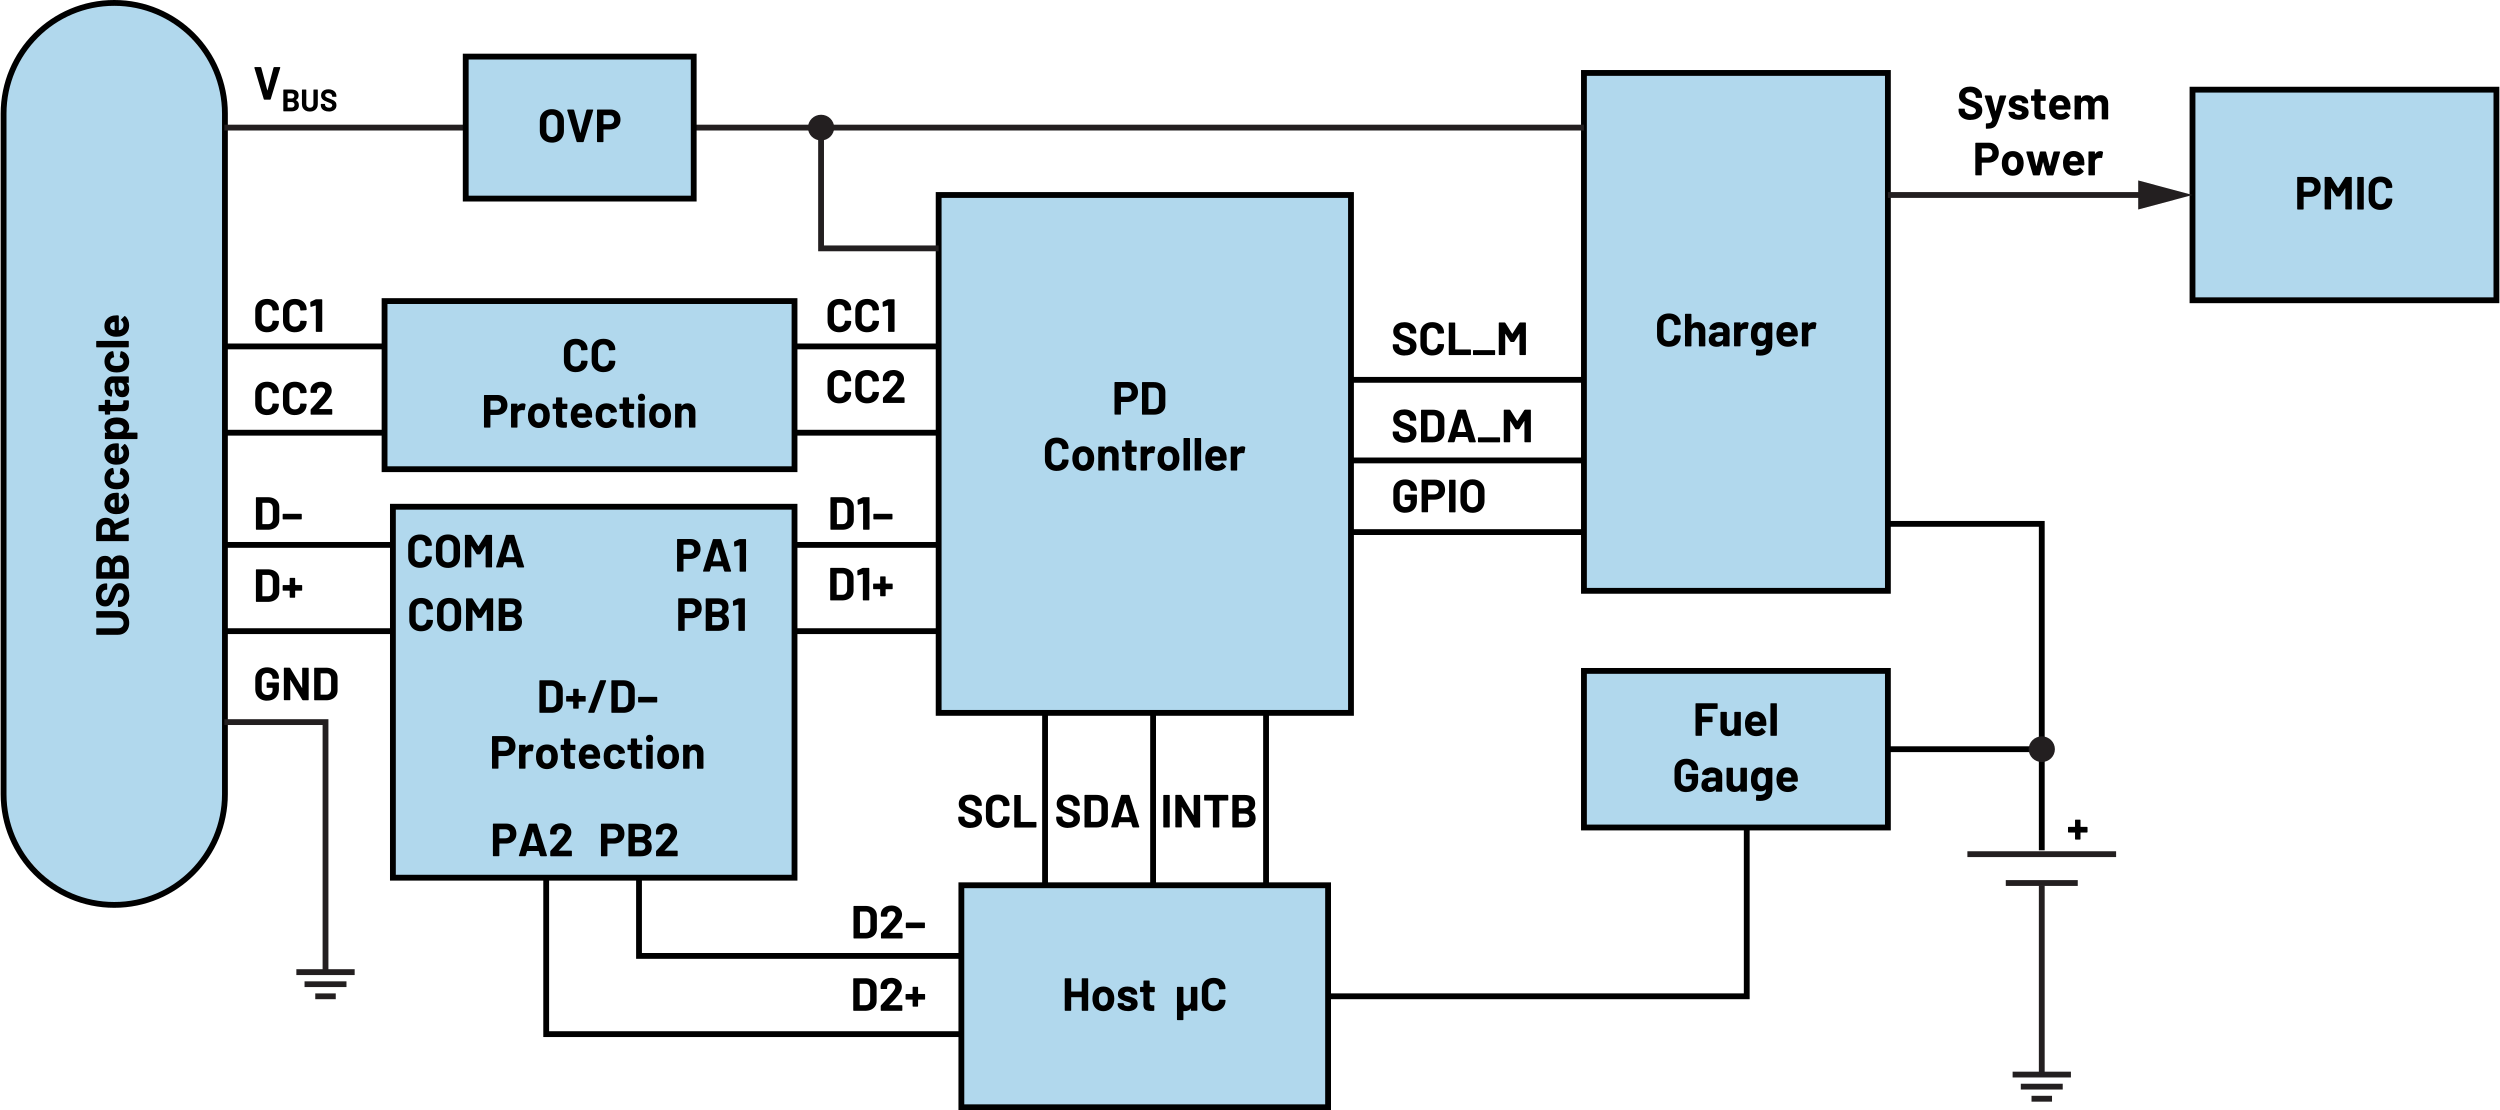 <?xml version="1.0" encoding="UTF-8"?><svg id="uuid-759cc289-7ad2-431d-86cf-57de834a8297" xmlns="http://www.w3.org/2000/svg" width="8.94in" height="3.97in" viewBox="0 0 643.67 285.99"><rect x=".75" y=".75" width="57.02" height="232.36" rx="28.51" ry="28.51" fill="#b1d8ed" stroke-width="0"/><path d="m57.77,29.26h-.75v175.34c0,7.67-3.11,14.6-8.13,19.63-5.03,5.02-11.96,8.13-19.63,8.13h0c-7.67,0-14.6-3.11-19.63-8.13-5.02-5.03-8.13-11.96-8.13-19.63V29.26c0-7.67,3.11-14.6,8.13-19.63C14.66,4.61,21.59,1.5,29.26,1.5h0c7.67,0,14.6,3.11,19.63,8.13,5.02,5.03,8.13,11.96,8.13,19.63h1.5C58.52,13.1,45.42,0,29.26,0h0C13.1,0,0,13.1,0,29.26v175.34c0,16.16,13.1,29.26,29.26,29.26h0c16.16,0,29.26-13.1,29.26-29.26V29.26s-.75,0-.75,0Z" stroke-width="0"/><polyline points="57.63 89.99 241.63 89.99 241.63 88.49 57.63 88.49" stroke-width="0"/><polyline points="57.63 112.22 241.63 112.22 241.63 110.72 57.63 110.72" stroke-width="0"/><polyline points="57.63 141.12 241.63 141.12 241.63 139.62 57.63 139.62" stroke-width="0"/><polyline points="57.63 163.34 241.63 163.34 241.63 161.84 57.63 161.84" stroke-width="0"/><rect x="241.63" y="50.23" width="106.21" height="133.41" fill="#b1d8ed" stroke-width="0"/><polygon points="347.85 183.64 347.85 182.89 242.38 182.89 242.38 50.98 347.1 50.98 347.1 183.64 347.85 183.64 347.85 182.89 347.85 183.64 348.6 183.64 348.6 49.48 240.88 49.48 240.88 184.39 348.6 184.39 348.6 183.64 347.85 183.64" stroke-width="0"/><path d="m295.67,105.31v-5.38l.06-.06h1.41c.38,0,.68.12.9.37s.33.58.33,1v2.76c0,.42-.12.75-.35,1s-.52.37-.88.37h-1.42l-.06-.06Zm-1.52,1.51h2.94c.59,0,1.1-.11,1.55-.32.44-.21.79-.51,1.03-.89.24-.38.36-.83.36-1.33v-3.31c0-.5-.12-.95-.36-1.33-.24-.38-.59-.68-1.03-.89-.44-.21-.96-.32-1.55-.32h-2.94l-.1.04-.04.1v8.11l.04.1.1.04Zm-4.01-4.62h-1.49l-.06-.06v-2.21l.06-.06h1.49c.36,0,.65.11.87.32.22.21.33.5.33.85s-.11.62-.33.83c-.22.21-.51.32-.87.32Zm.25-3.79h-3.32l-.1.04-.04.1v8.12l.04.1.1.04h1.38l.1-.04.04-.1v-3.06l.06-.06h1.67c.52,0,.99-.11,1.39-.32.4-.21.72-.51.94-.89.22-.38.33-.83.33-1.33s-.11-.96-.32-1.36-.52-.7-.91-.92c-.39-.22-.85-.32-1.36-.32Z" stroke-width="0"/><path d="m319.88,114.97c-.54,0-.97.24-1.29.72h-.04s-.02-.04-.02-.04v-.46l-.04-.1-.1-.04h-1.38l-.1.04-.04.1v5.88l.04.1.1.04h1.38l.1-.04.04-.1v-3.28c0-.31.1-.56.29-.75s.44-.29.72-.32l.26-.02.41.06.17-.08.25-1.37-.07-.18c-.16-.11-.39-.17-.67-.17Zm-6.82,1.44c.26,0,.48.07.65.2.18.13.3.32.37.56,0,0,.02.11.06.34l-.05.06h-2.03l-.06-.06.08-.38c.16-.47.48-.71.98-.71Zm2.74,1.09c-.1-.78-.39-1.39-.86-1.86-.47-.46-1.1-.7-1.89-.7-.62,0-1.16.17-1.61.5-.45.34-.77.79-.95,1.36-.12.34-.18.72-.18,1.16,0,.65.08,1.17.25,1.57.2.56.54,1,1,1.31.47.31,1.04.47,1.71.47.49,0,.93-.09,1.34-.27.41-.18.74-.43,1-.76l.05-.1-.06-.11-.85-.85-.08-.05-.11.07c-.29.41-.69.62-1.19.62-.63,0-1.04-.22-1.25-.67l-.13-.48.05-.06h3.63l.15-.14c.02-.38,0-.72-.05-1.02Zm-8.08,3.72h1.38l.1-.04.04-.1v-8.11l-.04-.1-.1-.04h-1.38l-.1.04-.04.1v8.11l.04.1.1.04Zm-2.87,0h1.38l.1-.04.04-.1v-8.11l-.04-.1-.1-.04h-1.38l-.1.04-.04.1v8.11l.04.1.1.04Zm-4.02-1.36c-.27,0-.49-.08-.68-.24-.18-.16-.32-.38-.39-.66-.05-.2-.08-.48-.08-.84,0-.38.03-.66.09-.85.08-.27.21-.48.38-.64.18-.15.4-.23.67-.23s.48.08.66.23.31.36.4.64c.06.23.09.52.09.85,0,.3-.03.58-.09.84-.08.28-.21.5-.39.66s-.4.24-.66.24Zm0,1.45c.66,0,1.22-.18,1.69-.53.47-.36.79-.85.96-1.47.11-.38.17-.78.17-1.21s-.06-.86-.19-1.26c-.19-.59-.51-1.05-.96-1.38-.46-.33-1-.5-1.65-.5s-1.22.17-1.69.5c-.47.34-.8.8-.98,1.39-.11.38-.16.8-.16,1.27,0,.44.05.85.16,1.22.17.61.49,1.09.96,1.44.47.35,1.03.53,1.69.53Zm-4.16-6.35c-.54,0-.97.24-1.29.72h-.04s-.02-.04-.02-.04v-.46l-.04-.1-.1-.04h-1.38l-.1.04-.04.1v5.88l.04.1.1.04h1.38l.1-.04.04-.1v-3.28c0-.31.1-.56.29-.75s.44-.29.72-.32l.26-.02.41.06.17-.08.25-1.37-.07-.18c-.16-.11-.39-.17-.67-.17Zm-4.01,1.3v-1.07l-.04-.1-.1-.04h-1.13l-.06-.06v-1.43l-.04-.1-.1-.04h-1.32l-.1.04-.04.1v1.43l-.06.06h-.67l-.1.04-.04.1v1.07l.04.1.1.04h.67l.06.06v3.22c0,.61.17,1.02.49,1.24.32.22.81.33,1.46.33.14,0,.38,0,.71-.02l.14-.16v-1.14l-.04-.1-.1-.04h-.39c-.24,0-.41-.06-.51-.19-.11-.13-.16-.32-.16-.59v-2.54l.06-.06h1.13l.1-.04.04-.1Zm-6.75-1.31c-.64,0-1.11.23-1.44.7h-.04s-.02-.04-.02-.04v-.42l-.04-.1-.1-.04h-1.38l-.1.04-.04.1v5.88l.04.1.1.04h1.38l.1-.04.04-.1v-3.59c0-.32.09-.58.26-.78s.41-.3.7-.3.52.1.7.3.26.46.26.78v3.59l.04.1.1.04h1.38l.1-.04.04-.1v-3.94c0-.67-.19-1.2-.58-1.6s-.89-.59-1.52-.59Zm-7.03,4.91c-.27,0-.49-.08-.68-.24-.18-.16-.32-.38-.39-.66-.05-.2-.08-.48-.08-.84,0-.38.03-.66.09-.85.08-.27.21-.48.38-.64.18-.15.4-.23.67-.23s.48.08.66.23.31.36.4.64c.06.23.09.52.09.85,0,.3-.03.58-.09.84-.08.28-.21.5-.39.66s-.4.24-.66.24Zm0,1.45c.66,0,1.22-.18,1.69-.53.47-.36.79-.85.96-1.47.11-.38.17-.78.17-1.21s-.06-.86-.19-1.26c-.19-.59-.51-1.05-.96-1.38-.46-.33-1-.5-1.65-.5s-1.22.17-1.69.5c-.47.34-.8.8-.98,1.39-.11.38-.16.8-.16,1.27,0,.44.05.85.16,1.22.17.61.49,1.09.96,1.44.47.35,1.03.53,1.69.53Zm-6.82,0c.6,0,1.13-.12,1.59-.35.46-.23.82-.56,1.07-.98.25-.42.38-.91.38-1.46l-.04-.08-.1-.04-1.38-.06-.14.13c0,.42-.13.75-.38,1.01-.25.26-.59.38-1.01.38s-.76-.13-1.02-.38-.38-.59-.38-1.01v-2.89c0-.42.13-.76.38-1.02s.59-.38,1.02-.38.75.13,1.01.38c.25.26.38.6.38,1.02l.12.13h.02l1.38-.08.14-.13c0-.55-.13-1.04-.38-1.46-.25-.42-.61-.74-1.07-.97-.46-.23-.99-.34-1.59-.34s-1.15.12-1.61.36-.82.58-1.07,1.02c-.25.44-.38.95-.38,1.52v2.77c0,.58.12,1.08.38,1.52.25.44.61.78,1.07,1.03s1,.37,1.61.37Z" stroke-width="0"/><path d="m261.26,213.17h5.42l.1-.04.04-.1v-1.16l-.04-.1-.1-.04h-3.85l-.06-.06v-6.74l-.04-.1-.1-.04h-1.38l-.1.04-.04.1v8.11l.04.1.1.04Zm-4.4.1c.6,0,1.13-.12,1.59-.35.46-.23.82-.56,1.07-.98.25-.42.38-.91.38-1.46l-.04-.08-.1-.04-1.38-.06-.14.13c0,.42-.13.75-.38,1.01-.25.26-.59.38-1.01.38s-.76-.13-1.02-.38-.38-.59-.38-1.01v-2.89c0-.42.13-.76.38-1.02s.59-.38,1.02-.38.75.13,1.01.38c.25.26.38.6.38,1.02l.12.13h.02l1.38-.08.14-.13c0-.55-.13-1.04-.38-1.46-.25-.42-.61-.74-1.07-.97-.46-.23-.99-.34-1.59-.34s-1.15.12-1.61.36-.82.58-1.07,1.02c-.25.44-.38.95-.38,1.52v2.77c0,.58.12,1.08.38,1.52.25.44.61.78,1.07,1.03s1,.37,1.61.37Zm-7.07,0c.92,0,1.66-.22,2.2-.65.54-.44.81-1.03.81-1.78,0-.5-.13-.91-.38-1.23s-.54-.55-.86-.71-.75-.34-1.31-.55c-.5-.18-.87-.33-1.11-.44-.24-.11-.42-.23-.54-.37-.12-.13-.18-.3-.18-.5,0-.28.1-.5.31-.66s.5-.24.86-.24c.47,0,.84.12,1.11.36s.41.52.41.86v.1l.04.1.1.04h1.35l.1-.04.04-.1v-.18c0-.51-.13-.96-.39-1.35s-.63-.69-1.09-.91-1-.32-1.59-.32c-.56,0-1.06.1-1.49.29-.43.19-.77.47-1.01.83-.24.36-.36.78-.36,1.26s.12.9.37,1.23.55.59.92.79c.36.19.81.38,1.33.56.47.18.81.31,1.03.41.22.1.39.22.51.35.12.13.19.29.19.48,0,.27-.1.49-.31.67-.2.18-.51.27-.93.27-.49,0-.89-.11-1.18-.33-.29-.22-.44-.49-.44-.81v-.18l-.04-.1-.1-.04h-1.34l-.1.04-.04.1v.26c0,.5.13.95.38,1.33s.62.67,1.09.88c.47.21,1.02.31,1.65.31Z" stroke-width="0"/><path d="m82.06,105.3l.18-.18c.56-.58.98-1.02,1.26-1.32.28-.3.54-.61.79-.92.33-.41.58-.79.74-1.14.17-.35.25-.7.25-1.03,0-.44-.11-.84-.33-1.2s-.54-.65-.95-.86c-.41-.21-.9-.32-1.45-.32-.5,0-.96.09-1.36.26-.4.18-.73.43-.97.76s-.38.71-.4,1.15v.56l.04.1.1.04h1.39l.1-.04.04-.1v-.3c0-.29.1-.53.29-.71.2-.18.45-.27.76-.27s.57.09.76.27c.2.18.29.41.29.69,0,.39-.36.99-1.07,1.8-.23.24-.45.49-.67.76-.1.11-.35.39-.75.85-.4.45-.79.87-1.18,1.25l-.07.18v1.1l.04.1.1.04h5.29l.1-.04.04-.1v-1.16l-.04-.1-.1-.04h-3.19l-.05-.03v-.05Zm-6.28,1.62c.6,0,1.13-.12,1.59-.35.46-.23.82-.56,1.07-.98.25-.42.38-.91.38-1.46l-.04-.08-.1-.04-1.38-.06-.14.13c0,.42-.13.75-.38,1.01-.25.26-.59.38-1.01.38s-.76-.13-1.02-.38-.38-.59-.38-1.01v-2.89c0-.42.13-.76.38-1.02s.59-.38,1.02-.38.75.13,1.01.38c.25.26.38.6.38,1.02l.12.13h.02l1.38-.08.14-.13c0-.55-.13-1.04-.38-1.46-.25-.42-.61-.74-1.07-.97-.46-.23-.99-.34-1.59-.34s-1.15.12-1.61.36-.82.58-1.07,1.02c-.25.44-.38.95-.38,1.52v2.77c0,.58.12,1.08.38,1.52.25.44.61.78,1.07,1.03s1,.37,1.61.37Zm-7.15,0c.6,0,1.13-.12,1.59-.35.46-.23.82-.56,1.07-.98.25-.42.38-.91.38-1.46l-.04-.08-.1-.04-1.38-.06-.14.13c0,.42-.13.75-.38,1.01-.25.26-.59.38-1.01.38s-.76-.13-1.02-.38-.38-.59-.38-1.01v-2.89c0-.42.13-.76.38-1.02s.59-.38,1.02-.38.75.13,1.01.38c.25.26.38.6.38,1.02l.12.13h.02l1.38-.08.14-.13c0-.55-.13-1.04-.38-1.46-.25-.42-.61-.74-1.07-.97-.46-.23-.99-.34-1.59-.34s-1.15.12-1.61.36-.82.58-1.07,1.02c-.25.44-.38.95-.38,1.52v2.77c0,.58.12,1.08.38,1.52.25.44.61.78,1.07,1.03s1,.37,1.61.37Z" stroke-width="0"/><path d="m229.49,102.28l.18-.18c.56-.58.98-1.02,1.26-1.32.28-.3.54-.61.79-.92.33-.41.58-.79.74-1.14.17-.35.25-.7.25-1.03,0-.44-.11-.84-.33-1.2s-.54-.65-.95-.86c-.41-.21-.9-.32-1.45-.32-.5,0-.96.09-1.36.26-.4.18-.73.43-.97.76s-.38.71-.4,1.15v.56l.04.1.1.04h1.39l.1-.04.04-.1v-.3c0-.29.1-.53.29-.71.2-.18.45-.27.76-.27s.57.09.76.27c.2.18.29.41.29.69,0,.39-.36.99-1.07,1.8-.23.24-.45.49-.67.76-.1.11-.35.39-.75.85-.4.45-.79.87-1.18,1.25l-.07.18v1.1l.04.1.1.04h5.29l.1-.04.04-.1v-1.16l-.04-.1-.1-.04h-3.19l-.05-.03v-.05Zm-6.28,1.62c.6,0,1.13-.12,1.59-.35.46-.23.82-.56,1.07-.98.25-.42.38-.91.38-1.46l-.04-.08-.1-.04-1.38-.06-.14.13c0,.42-.13.75-.38,1.01-.25.26-.59.38-1.01.38s-.76-.13-1.02-.38-.38-.59-.38-1.01v-2.89c0-.42.13-.76.38-1.02s.59-.38,1.02-.38.75.13,1.01.38c.25.26.38.6.38,1.02l.12.13h.02l1.38-.08.14-.13c0-.55-.13-1.04-.38-1.46-.25-.42-.61-.74-1.07-.97-.46-.23-.99-.34-1.59-.34s-1.15.12-1.61.36-.82.58-1.07,1.02c-.25.44-.38.95-.38,1.52v2.77c0,.58.12,1.08.38,1.52.25.44.61.78,1.07,1.03s1,.37,1.61.37Zm-7.15,0c.6,0,1.13-.12,1.59-.35.46-.23.82-.56,1.07-.98.25-.42.38-.91.38-1.46l-.04-.08-.1-.04-1.38-.06-.14.13c0,.42-.13.75-.38,1.01-.25.26-.59.38-1.01.38s-.76-.13-1.02-.38-.38-.59-.38-1.01v-2.89c0-.42.13-.76.38-1.02s.59-.38,1.02-.38.75.13,1.01.38c.25.26.38.6.38,1.02l.12.13h.02l1.38-.08.14-.13c0-.55-.13-1.04-.38-1.46-.25-.42-.61-.74-1.07-.97-.46-.23-.99-.34-1.59-.34s-1.15.12-1.61.36-.82.58-1.07,1.02c-.25.44-.38.95-.38,1.52v2.77c0,.58.12,1.08.38,1.52.25.44.61.78,1.07,1.03s1,.37,1.61.37Z" stroke-width="0"/><polygon points="67.93 25.68 69.41 25.68 69.56 25.56 72.02 17.45 72.01 17.33 71.9 17.28 70.46 17.28 70.29 17.4 68.75 23.25 68.72 23.29 68.68 23.25 67.12 17.4 66.95 17.28 65.47 17.28 65.34 17.4 65.35 17.45 67.78 25.56 67.93 25.68" stroke-width="0"/><path d="m84.49,28.74c.62,0,1.11-.15,1.47-.44.36-.29.54-.69.54-1.19,0-.34-.08-.61-.25-.82-.17-.21-.36-.37-.57-.47-.21-.11-.5-.23-.87-.37-.33-.12-.58-.22-.74-.29l-.36-.24-.12-.34c0-.19.07-.33.21-.44.14-.11.33-.16.58-.16.31,0,.56.08.74.23.18.16.27.35.27.57v.06l.03.07.07.03h.9l.07-.03.03-.07v-.12c0-.34-.09-.64-.26-.9-.18-.26-.42-.46-.73-.6-.31-.14-.67-.22-1.06-.22-.38,0-.71.06-1,.19-.29.13-.51.31-.67.55s-.24.52-.24.84.08.6.25.82c.17.22.37.4.61.52.24.13.54.25.89.38.31.12.54.21.69.28l.34.23.13.32-.2.44c-.14.12-.34.18-.62.18-.33,0-.59-.07-.78-.22-.19-.15-.29-.33-.29-.54v-.12l-.03-.07-.07-.03h-.89l-.07.03-.03.07v.18c0,.34.08.63.25.88.17.25.41.45.73.58.31.14.68.21,1.1.21Zm-4.82,0c.4,0,.76-.08,1.06-.24s.54-.38.71-.68.25-.62.25-1v-3.65l-.03-.07-.07-.03h-.92l-.07.03-.03.07v3.66c0,.28-.08.51-.25.68s-.39.26-.67.26-.5-.09-.67-.26-.25-.4-.25-.68v-3.66l-.03-.07-.07-.03h-.92l-.07.03-.03.07v3.65c0,.38.08.71.25,1,.17.29.41.52.71.68s.66.24,1.06.24Zm-4.73-1.04h-.98l-.04-.04v-1.33l.04-.04h.97c.25,0,.44.06.57.19s.2.3.2.52-.07.39-.2.52-.32.19-.56.19Zm-.98-3.66h.92c.25,0,.44.06.57.18.14.12.2.28.2.49s-.07.36-.2.48-.33.18-.57.18h-.92l-.04-.04v-1.25l.04-.04Zm2.11,1.71c.44-.23.67-.61.67-1.14,0-1.02-.62-1.54-1.86-1.54h-1.97l-.07.03-.03.07v5.41l.03.07.07.03h2.03c.56,0,1.01-.13,1.36-.4s.52-.65.52-1.17c0-.61-.25-1.04-.75-1.3v-.05Z" stroke-width="0"/><path d="m81.09,77.13l-1.23.59-.11.17.04,1.03.11.13h.05s1.16-.34,1.16-.34h.05s.02.06.02.06v6.58l.04.1.1.04h1.38l.1-.04.04-.1v-8.11l-.04-.1-.1-.04h-1.42l-.18.04Zm-5.3,8.46c.6,0,1.13-.12,1.59-.35.46-.23.82-.56,1.07-.98.25-.42.38-.91.38-1.46l-.04-.08-.1-.04-1.38-.06-.14.13c0,.42-.13.75-.38,1.01-.25.26-.59.38-1.01.38s-.76-.13-1.02-.38-.38-.59-.38-1.01v-2.89c0-.42.13-.76.38-1.02s.59-.38,1.02-.38.75.13,1.01.38c.25.26.38.6.38,1.02l.12.13h.02l1.38-.08.14-.13c0-.55-.13-1.04-.38-1.46-.25-.42-.61-.74-1.07-.97-.46-.23-.99-.34-1.59-.34s-1.15.12-1.61.36-.82.58-1.07,1.02c-.25.44-.38.95-.38,1.52v2.77c0,.58.12,1.08.38,1.52.25.44.61.78,1.07,1.03s1,.37,1.61.37Zm-7.15,0c.6,0,1.13-.12,1.59-.35.46-.23.82-.56,1.07-.98.25-.42.38-.91.38-1.46l-.04-.08-.1-.04-1.38-.06-.14.13c0,.42-.13.75-.38,1.01-.25.26-.59.38-1.01.38s-.76-.13-1.02-.38-.38-.59-.38-1.01v-2.89c0-.42.13-.76.38-1.02s.59-.38,1.02-.38.75.13,1.01.38c.25.26.38.6.38,1.02l.12.13h.02l1.38-.08.14-.13c0-.55-.13-1.04-.38-1.46-.25-.42-.61-.74-1.07-.97-.46-.23-.99-.34-1.59-.34s-1.15.12-1.61.36-.82.58-1.07,1.02c-.25.44-.38.95-.38,1.52v2.77c0,.58.12,1.08.38,1.52.25.44.61.78,1.07,1.03s1,.37,1.61.37Z" stroke-width="0"/><path d="m82.42,178.89v-5.38l.06-.06h1.41c.38,0,.68.12.9.37s.33.58.33,1v2.76c0,.42-.12.75-.35,1s-.52.37-.88.37h-1.42l-.06-.06Zm-1.52,1.51h2.94c.59,0,1.1-.11,1.55-.32.44-.21.79-.51,1.03-.89.24-.38.36-.83.36-1.33v-3.31c0-.5-.12-.95-.36-1.33-.24-.38-.59-.68-1.03-.89-.44-.21-.96-.32-1.55-.32h-2.94l-.1.04-.04.1v8.11l.04.1.1.04Zm-3.23-8.26v5.04s-.01.05-.01.05l-.05-.03-3.03-5.11-.16-.1h-1.33l-.1.04-.04.1v8.11l.04.1.1.04h1.38l.1-.04.04-.1-.02-5.06.02-.05.05.03,3.05,5.14.16.1h1.33l.1-.04.04-.1v-8.11l-.04-.1-.1-.04h-1.38l-.1.04-.04.1Zm-9.03,8.35c.6,0,1.13-.12,1.59-.35.46-.24.81-.58,1.06-1.03.25-.45.38-.98.38-1.58v-1.58l-.04-.1-.1-.04h-2.87l-.1.04-.04.1v1.1l.04.1.1.04h1.32l.06.06v.54c0,.39-.12.7-.36.92-.24.22-.57.33-.98.33s-.77-.13-1.05-.4-.41-.62-.41-1.05v-2.78c0-.43.13-.78.38-1.05.25-.27.59-.4,1.02-.4s.75.13,1,.38c.25.25.38.56.38.93v.04l.04.1.1.04h1.38l.1-.04.04-.1v-.08c0-.5-.13-.96-.38-1.38-.25-.41-.61-.74-1.07-.98-.46-.24-.99-.36-1.58-.36s-1.14.12-1.6.37c-.46.24-.82.59-1.08,1.04s-.38.96-.38,1.55v2.69c0,.58.13,1.1.38,1.54.25.45.61.79,1.08,1.04s1,.37,1.6.37Z" stroke-width="0"/><path d="m228.52,77.13l-1.23.59-.11.17.04,1.03.11.13h.05s1.16-.34,1.16-.34h.05s.02.06.02.06v6.58l.04.1.1.04h1.38l.1-.04.04-.1v-8.11l-.04-.1-.1-.04h-1.42l-.18.04Zm-5.3,8.46c.6,0,1.13-.12,1.59-.35.46-.23.82-.56,1.07-.98.25-.42.38-.91.38-1.46l-.04-.08-.1-.04-1.38-.06-.14.13c0,.42-.13.75-.38,1.01-.25.26-.59.38-1.01.38s-.76-.13-1.02-.38-.38-.59-.38-1.01v-2.89c0-.42.13-.76.38-1.02s.59-.38,1.02-.38.75.13,1.01.38c.25.26.38.6.38,1.02l.12.13h.02l1.38-.08.14-.13c0-.55-.13-1.04-.38-1.46-.25-.42-.61-.74-1.07-.97-.46-.23-.99-.34-1.59-.34s-1.15.12-1.61.36-.82.58-1.07,1.02c-.25.44-.38.95-.38,1.52v2.77c0,.58.12,1.08.38,1.52.25.44.61.78,1.07,1.03s1,.37,1.61.37Zm-7.15,0c.6,0,1.13-.12,1.59-.35.46-.23.82-.56,1.07-.98.25-.42.38-.91.38-1.46l-.04-.08-.1-.04-1.38-.06-.14.13c0,.42-.13.75-.38,1.01-.25.26-.59.38-1.01.38s-.76-.13-1.02-.38-.38-.59-.38-1.01v-2.89c0-.42.13-.76.38-1.02s.59-.38,1.02-.38.75.13,1.01.38c.25.26.38.6.38,1.02l.12.13h.02l1.38-.08.14-.13c0-.55-.13-1.04-.38-1.46-.25-.42-.61-.74-1.07-.97-.46-.23-.99-.34-1.59-.34s-1.15.12-1.61.36-.82.58-1.07,1.02c-.25.44-.38.95-.38,1.52v2.77c0,.58.12,1.08.38,1.52.25.44.61.78,1.07,1.03s1,.37,1.61.37Z" stroke-width="0"/><path d="m391.22,83.17l-1.78,2.8h-.07l-1.76-2.8-.17-.1h-1.38l-.1.04-.04.1v8.11l.04.1.1.04h1.38l.1-.04.04-.1v-5.28l.02-.05.05.03,1.25,1.99.17.1h.69l.17-.1,1.25-1.99.05-.04.02.05v5.29l.04.1.1.04h1.38l.1-.04.04-.1v-8.11l-.04-.1-.1-.04h-1.38l-.16.1Zm-11.8,8.3h5.42l.1-.04.04-.1v-1l-.04-.1-.1-.04h-5.42l-.1.04-.04.1v1l.04.1.1.04Zm-6.23,0h5.42l.1-.04.04-.1v-1.16l-.04-.1-.1-.04h-3.85l-.06-.06v-6.74l-.04-.1-.1-.04h-1.38l-.1.04-.04.1v8.11l.04.1.1.04Zm-4.4.1c.6,0,1.13-.12,1.59-.35.46-.23.82-.56,1.07-.98.25-.42.38-.91.38-1.46l-.04-.08-.1-.04-1.38-.06-.14.13c0,.42-.13.75-.38,1.01-.25.26-.59.38-1.01.38s-.76-.13-1.02-.38-.38-.59-.38-1.01v-2.89c0-.42.13-.76.38-1.02s.59-.38,1.02-.38.75.13,1.01.38c.25.26.38.6.38,1.02l.12.13h.02l1.38-.08.14-.13c0-.55-.13-1.04-.38-1.46-.25-.42-.61-.74-1.07-.97-.46-.23-.99-.34-1.59-.34s-1.15.12-1.61.36-.82.58-1.07,1.02c-.25.44-.38.95-.38,1.52v2.77c0,.58.12,1.08.38,1.52.25.44.61.78,1.07,1.03s1,.37,1.61.37Zm-7.07,0c.92,0,1.66-.22,2.2-.65.54-.44.81-1.03.81-1.78,0-.5-.13-.91-.38-1.23s-.54-.55-.86-.71-.75-.34-1.31-.55c-.5-.18-.87-.33-1.11-.44-.24-.11-.42-.23-.54-.37-.12-.13-.18-.3-.18-.5,0-.28.1-.5.31-.66s.5-.24.86-.24c.47,0,.84.12,1.11.36s.41.52.41.86v.1l.04.1.1.04h1.35l.1-.04.04-.1v-.18c0-.51-.13-.96-.39-1.35s-.63-.69-1.09-.91-1-.32-1.59-.32c-.56,0-1.06.1-1.49.29-.43.19-.77.47-1.01.83-.24.36-.36.78-.36,1.26s.12.9.37,1.23.55.59.92.79c.36.19.81.38,1.33.56.47.18.81.31,1.03.41.22.1.39.22.51.35.12.13.19.29.19.48,0,.27-.1.49-.31.67-.2.18-.51.27-.93.27-.49,0-.89-.11-1.18-.33-.29-.22-.44-.49-.44-.81v-.18l-.04-.1-.1-.04h-1.34l-.1.04-.04.1v.26c0,.5.13.95.38,1.33s.62.67,1.09.88c.47.21,1.02.31,1.65.31Z" stroke-width="0"/><path d="m392.5,105.64l-1.78,2.8h-.07l-1.76-2.8-.17-.1h-1.38l-.1.04-.04.1v8.11l.04.1.1.04h1.38l.1-.04.04-.1v-5.28l.02-.05.05.03,1.25,1.99.17.1h.69l.17-.1,1.25-1.99.05-.04.02.05v5.29l.04.1.1.04h1.38l.1-.04.04-.1v-8.11l-.04-.1-.1-.04h-1.38l-.16.1Zm-11.8,8.3h5.42l.1-.04.04-.1v-1l-.04-.1-.1-.04h-5.42l-.1.04-.04.1v1l.04.1.1.04Zm-5.4-2.72l1.04-3.56.04-.04.04.04,1.06,3.56-.05.07h-2.07l-.05-.07Zm3.09,2.72h1.49l.13-.11v-.06s-2.55-8.11-2.55-8.11l-.15-.12h-1.85l-.15.12-2.54,8.11v.12s.12.04.12.04h1.49l.15-.12.34-1.18.06-.05h2.89l.06.05.35,1.18.15.12Zm-10.84-1.51v-5.38l.06-.06h1.41c.38,0,.68.12.9.37s.33.58.33,1v2.76c0,.42-.12.75-.35,1s-.52.37-.88.37h-1.42l-.06-.06Zm-1.52,1.51h2.94c.59,0,1.1-.11,1.55-.32.44-.21.79-.51,1.03-.89.24-.38.36-.83.36-1.33v-3.31c0-.5-.12-.95-.36-1.33-.24-.38-.59-.68-1.03-.89-.44-.21-.96-.32-1.55-.32h-2.94l-.1.04-.04.1v8.11l.04.1.1.04Zm-4.32.1c.92,0,1.66-.22,2.2-.65.54-.44.81-1.03.81-1.78,0-.5-.13-.91-.38-1.23s-.54-.55-.86-.71-.75-.34-1.31-.55c-.5-.18-.87-.33-1.11-.44-.24-.11-.42-.23-.54-.37-.12-.13-.18-.3-.18-.5,0-.28.1-.5.31-.66s.5-.24.86-.24c.47,0,.84.12,1.11.36s.41.52.41.86v.1l.04.1.1.04h1.35l.1-.04.04-.1v-.18c0-.51-.13-.96-.39-1.35s-.63-.69-1.09-.91-1-.32-1.59-.32c-.56,0-1.06.1-1.49.29-.43.19-.77.47-1.01.83-.24.36-.36.78-.36,1.26s.12.9.37,1.23.55.59.92.79c.36.19.81.38,1.33.56.47.18.81.31,1.03.41.22.1.39.22.51.35.12.13.19.29.19.48,0,.27-.1.49-.31.67-.2.18-.51.27-.93.27-.49,0-.89-.11-1.18-.33-.29-.22-.44-.49-.44-.81v-.18l-.04-.1-.1-.04h-1.34l-.1.04-.04.1v.26c0,.5.13.95.38,1.33s.62.67,1.09.88c.47.21,1.02.31,1.65.31Z" stroke-width="0"/><path d="m379.14,130.66c-.43,0-.78-.14-1.04-.42-.26-.28-.39-.65-.39-1.12v-2.64c0-.46.13-.84.39-1.12.26-.29.61-.43,1.04-.43s.79.14,1.05.43c.26.28.39.66.39,1.12v2.64c0,.46-.13.84-.4,1.12-.27.28-.62.42-1.05.42Zm0,1.45c.62,0,1.16-.13,1.63-.38.47-.25.83-.61,1.09-1.07.26-.46.39-1,.39-1.6v-2.57c0-.59-.13-1.12-.39-1.57-.26-.46-.62-.81-1.09-1.06-.47-.25-1.01-.38-1.63-.38s-1.15.13-1.62.38c-.47.25-.83.61-1.09,1.06-.26.46-.39.98-.39,1.57v2.57c0,.6.13,1.13.39,1.59.26.46.62.82,1.09,1.07.47.26,1.01.38,1.62.38Zm-5.88-.13h1.38l.1-.04.04-.1v-8.11l-.04-.1-.1-.04h-1.38l-.1.04-.04.1v8.11l.04.1.1.04Zm-4.01-4.62h-1.49l-.06-.06v-2.21l.06-.06h1.49c.36,0,.65.11.87.32.22.21.33.5.33.85s-.11.62-.33.83c-.22.21-.51.32-.87.32Zm.25-3.79h-3.32l-.1.04-.04.1v8.12l.04.1.1.04h1.38l.1-.04.04-.1v-3.06l.06-.06h1.67c.52,0,.99-.11,1.39-.32.4-.21.72-.51.94-.89.22-.38.33-.83.33-1.33s-.11-.96-.32-1.36-.52-.7-.91-.92c-.39-.22-.85-.32-1.36-.32Zm-7.7,8.51c.6,0,1.13-.12,1.59-.35.46-.24.81-.58,1.06-1.03.25-.45.38-.98.38-1.58v-1.58l-.04-.1-.1-.04h-2.87l-.1.04-.04.1v1.1l.04.1.1.04h1.32l.06.06v.54c0,.39-.12.7-.36.92-.24.22-.57.33-.98.33s-.77-.13-1.05-.4-.41-.62-.41-1.05v-2.78c0-.43.13-.78.38-1.05.25-.27.59-.4,1.02-.4s.75.13,1,.38c.25.25.38.56.38.93v.04l.04.1.1.04h1.38l.1-.04.04-.1v-.08c0-.5-.13-.96-.38-1.38-.25-.41-.61-.74-1.07-.98-.46-.24-.99-.36-1.58-.36s-1.14.12-1.6.37c-.46.24-.82.59-1.08,1.04s-.38.96-.38,1.55v2.69c0,.58.13,1.1.38,1.54.25.45.61.79,1.08,1.04s1,.37,1.6.37Z" stroke-width="0"/><polygon points="537.45 213.01 535.84 213.01 535.78 212.95 535.78 211.29 535.74 211.19 535.64 211.15 534.51 211.15 534.41 211.19 534.37 211.29 534.37 212.95 534.31 213.01 532.7 213.01 532.6 213.05 532.56 213.15 532.56 214.31 532.6 214.42 532.7 214.46 534.31 214.46 534.37 214.52 534.37 216.14 534.41 216.24 534.51 216.28 535.64 216.28 535.74 216.24 535.78 216.14 535.78 214.52 535.84 214.46 537.45 214.46 537.55 214.42 537.59 214.31 537.59 213.15 537.55 213.05 537.45 213.01" stroke-width="0"/><path d="m238,256.06h-1.61l-.06-.06v-1.66l-.04-.1-.1-.04h-1.13l-.1.04-.04.1v1.66l-.06.06h-1.61l-.1.04-.04.1v1.16l.04.1.1.04h1.61l.06.06v1.62l.04.1.1.04h1.13l.1-.04.04-.1v-1.62l.06-.06h1.61l.1-.04.04-.1v-1.16l-.04-.1-.1-.04Zm-9.08,2.81l.18-.18c.56-.58.98-1.02,1.26-1.32.28-.3.54-.61.79-.92.33-.41.58-.79.74-1.14.17-.35.25-.7.25-1.03,0-.44-.11-.84-.33-1.2s-.54-.65-.95-.86c-.41-.21-.9-.32-1.45-.32-.5,0-.96.09-1.36.26-.4.18-.73.43-.97.76s-.38.71-.4,1.15v.56l.04.1.1.04h1.39l.1-.04.04-.1v-.3c0-.29.1-.53.29-.71.2-.18.45-.27.76-.27s.57.09.76.27c.2.18.29.41.29.69,0,.39-.36.99-1.07,1.8-.23.24-.45.49-.67.76-.1.11-.35.39-.75.85-.4.45-.79.87-1.18,1.25l-.07.18v1.1l.04.1.1.04h5.29l.1-.04.04-.1v-1.16l-.04-.1-.1-.04h-3.19l-.05-.03v-.05Zm-7.63.01v-5.38l.06-.06h1.41c.38,0,.68.12.9.37s.33.58.33,1v2.76c0,.42-.12.75-.35,1s-.52.37-.88.37h-1.42l-.06-.06Zm-1.52,1.51h2.94c.59,0,1.1-.11,1.55-.32.44-.21.79-.51,1.03-.89.24-.38.36-.83.36-1.33v-3.31c0-.5-.12-.95-.36-1.33-.24-.38-.59-.68-1.03-.89-.44-.21-.96-.32-1.55-.32h-2.94l-.1.04-.04.1v8.11l.04.1.1.04Z" stroke-width="0"/><path d="m233.31,239.09h4.64l.1-.04.04-.1v-1.16l-.04-.1-.1-.04h-4.64l-.1.04-.04.1v1.16l.04.1.1.04Zm-4.33,1.15l.18-.18c.56-.58.98-1.02,1.26-1.32.28-.3.54-.61.79-.92.33-.41.58-.79.74-1.14.17-.35.25-.7.25-1.03,0-.44-.11-.84-.33-1.2s-.54-.65-.95-.86c-.41-.21-.9-.32-1.45-.32-.5,0-.96.09-1.36.26-.4.18-.73.43-.97.76s-.38.71-.4,1.15v.56l.04.1.1.04h1.39l.1-.04.04-.1v-.3c0-.29.1-.53.29-.71.2-.18.45-.27.76-.27s.57.09.76.27c.2.18.29.41.29.69,0,.39-.36.99-1.07,1.8-.23.24-.45.49-.67.76-.1.11-.35.39-.75.85-.4.45-.79.87-1.18,1.25l-.07.18v1.1l.04.1.1.04h5.29l.1-.04.04-.1v-1.16l-.04-.1-.1-.04h-3.19l-.05-.03v-.05Zm-7.63.01v-5.38l.06-.06h1.41c.38,0,.68.12.9.37s.33.58.33,1v2.76c0,.42-.12.75-.35,1s-.52.37-.88.37h-1.42l-.06-.06Zm-1.52,1.51h2.94c.59,0,1.1-.11,1.55-.32.44-.21.79-.51,1.03-.89.24-.38.36-.83.36-1.33v-3.31c0-.5-.12-.95-.36-1.33-.24-.38-.59-.68-1.03-.89-.44-.21-.96-.32-1.55-.32h-2.94l-.1.04-.04.1v8.11l.04.1.1.04Z" stroke-width="0"/><path d="m288.61,210.44l1.04-3.56.04-.04.04.04,1.06,3.56-.05.07h-2.07l-.05-.07Zm3.09,2.72h1.49l.13-.11v-.06s-2.55-8.11-2.55-8.11l-.15-.12h-1.85l-.15.12-2.54,8.11v.12s.12.04.12.04h1.49l.15-.12.34-1.18.06-.05h2.89l.06.05.35,1.18.15.12Zm-10.84-1.51v-5.38l.06-.06h1.41c.38,0,.68.12.9.37s.33.58.33,1v2.76c0,.42-.12.75-.35,1s-.52.37-.88.37h-1.42l-.06-.06Zm-1.52,1.51h2.94c.59,0,1.1-.11,1.55-.32.44-.21.79-.51,1.03-.89.24-.38.36-.83.36-1.33v-3.31c0-.5-.12-.95-.36-1.33-.24-.38-.59-.68-1.03-.89-.44-.21-.96-.32-1.55-.32h-2.94l-.1.04-.04.1v8.11l.04.1.1.04Zm-4.32.1c.92,0,1.66-.22,2.2-.65.54-.44.81-1.03.81-1.78,0-.5-.13-.91-.38-1.23s-.54-.55-.86-.71-.75-.34-1.31-.55c-.5-.18-.87-.33-1.11-.44-.24-.11-.42-.23-.54-.37-.12-.13-.18-.3-.18-.5,0-.28.1-.5.31-.66s.5-.24.86-.24c.47,0,.84.12,1.11.36s.41.52.41.86v.1l.04.1.1.04h1.35l.1-.04.04-.1v-.18c0-.51-.13-.96-.39-1.35s-.63-.69-1.09-.91-1-.32-1.59-.32c-.56,0-1.06.1-1.49.29-.43.19-.77.47-1.01.83-.24.36-.36.78-.36,1.26s.12.9.37,1.23.55.59.92.79c.36.19.81.38,1.33.56.47.18.81.31,1.03.41.22.1.39.22.51.35.12.13.19.29.19.48,0,.27-.1.49-.31.67-.2.18-.51.27-.93.27-.49,0-.89-.11-1.18-.33-.29-.22-.44-.49-.44-.81v-.18l-.04-.1-.1-.04h-1.34l-.1.04-.04.1v.26c0,.5.13.95.38,1.33s.62.67,1.09.88c.47.21,1.02.31,1.65.31Z" stroke-width="0"/><path d="m320.48,211.7h-1.47l-.06-.06v-1.99l.06-.06h1.46c.37,0,.65.09.86.28.2.19.31.45.31.78s-.1.59-.31.77-.49.28-.85.28Zm-1.47-5.48h1.38c.37,0,.65.09.86.27.2.18.31.43.31.74s-.1.54-.31.72c-.2.18-.49.27-.86.27h-1.38l-.06-.06v-1.87l.06-.06Zm3.16,2.57c.67-.34,1-.92,1-1.71,0-1.54-.93-2.3-2.79-2.3h-2.95l-.1.04-.04.1v8.11l.04.1.1.04h3.05c.84,0,1.52-.2,2.03-.59s.78-.98.78-1.76c0-.91-.37-1.56-1.12-1.96v-.07Zm-6.08-4.02h-5.93l-.1.04-.04.1v1.18l.04.1.1.04h2.05l.06.06v6.73l.04.1.1.04h1.38l.1-.04.04-.1v-6.73l.06-.06h2.11l.1-.04.04-.1v-1.18l-.04-.1-.1-.04Zm-8.77.14v5.04s-.01.05-.01.05l-.05-.03-3.03-5.11-.16-.1h-1.33l-.1.04-.04.1v8.11l.04.1.1.04h1.38l.1-.04.04-.1-.02-5.06.02-.05.05.03,3.05,5.14.16.1h1.33l.1-.04.04-.1v-8.11l-.04-.1-.1-.04h-1.38l-.1.04-.04.1Zm-7.68,8.26h1.38l.1-.04.04-.1v-8.11l-.04-.1-.1-.04h-1.38l-.1.04-.04.1v8.11l.04.1.1.04Z" stroke-width="0"/><rect x="407.86" y="18.79" width="78.3" height="133.41" fill="#b1d8ed" stroke-width="0"/><polygon points="486.16 152.2 486.16 151.45 408.61 151.45 408.61 19.54 485.41 19.54 485.41 152.2 486.16 152.2 486.16 151.45 486.16 152.2 486.91 152.2 486.91 18.04 407.11 18.04 407.11 152.95 486.91 152.95 486.91 152.2 486.16 152.2" stroke-width="0"/><path d="m467.01,82.99c-.54,0-.97.24-1.29.72h-.04s-.02-.04-.02-.04v-.46l-.04-.1-.1-.04h-1.38l-.1.04-.04.1v5.88l.04.1.1.04h1.38l.1-.04.04-.1v-3.28c0-.31.1-.56.29-.75s.44-.29.72-.32l.26-.02.41.06.17-.08.25-1.37-.07-.18c-.16-.11-.39-.17-.67-.17Zm-6.82,1.44c.26,0,.48.07.65.2.18.13.3.32.37.56,0,0,.02.11.06.34l-.05.06h-2.03l-.06-.06.08-.38c.16-.47.48-.71.98-.71Zm2.74,1.09c-.1-.78-.39-1.39-.86-1.86-.47-.46-1.1-.7-1.89-.7-.62,0-1.16.17-1.61.5-.45.34-.77.79-.95,1.36-.12.34-.18.72-.18,1.16,0,.65.08,1.17.25,1.57.2.56.54,1,1,1.31.47.31,1.04.47,1.71.47.49,0,.93-.09,1.34-.27.41-.18.74-.43,1-.76l.05-.1-.06-.11-.85-.85-.08-.05-.11.07c-.29.41-.69.62-1.19.62-.63,0-1.04-.22-1.25-.67l-.13-.48.05-.06h3.63l.15-.14c.02-.38,0-.72-.05-1.02Zm-8.29,1.57c-.06.21-.18.38-.34.51-.17.13-.37.2-.62.2s-.45-.07-.63-.2c-.18-.13-.3-.3-.37-.52-.09-.19-.14-.51-.14-.96,0-.41.05-.73.16-.97.08-.22.2-.39.36-.52.17-.13.37-.2.6-.2s.45.07.61.2c.16.13.28.3.35.52l.08.38c.02.13.02.33.02.57,0,.42-.03.74-.09.98Zm.09-3.88v.29l-.02.04-.05-.02c-.32-.37-.78-.55-1.39-.55-.52,0-.97.15-1.36.44-.39.3-.67.69-.83,1.18-.14.39-.21.9-.21,1.53,0,.58.06,1.06.18,1.43.18.56.48.96.91,1.22.43.25.9.38,1.41.38.57,0,1.01-.16,1.3-.49l.05-.02.02.04c0,.5-.13.86-.41,1.08s-.66.34-1.16.34c-.24,0-.49-.02-.78-.07l-.17.13-.05,1.24.12.16c.34.04.64.06.92.06.93,0,1.7-.22,2.29-.67.59-.45.89-1.2.89-2.24v-5.47l-.04-.1-.1-.04h-1.38l-.1.04-.04.1Zm-5.19-.23c-.54,0-.97.24-1.29.72h-.04s-.02-.04-.02-.04v-.46l-.04-.1-.1-.04h-1.38l-.1.04-.04.1v5.88l.04.1.1.04h1.38l.1-.04.04-.1v-3.28c0-.31.1-.56.29-.75s.44-.29.72-.32l.26-.02.41.06.17-.08.25-1.37-.07-.18c-.16-.11-.39-.17-.67-.17Zm-7.04,5.09c-.25,0-.45-.06-.6-.19-.15-.12-.22-.29-.22-.51,0-.25.1-.44.3-.58.2-.14.48-.21.83-.21h.85l.06.06v.43c0,.29-.12.53-.35.71s-.52.28-.86.28Zm.24-5.1c-.47,0-.9.08-1.28.23-.38.15-.69.36-.92.63s-.36.58-.39.91l.13.11,1.42.19.15-.12.31-.37c.16-.09.36-.13.61-.13.31,0,.55.07.71.22.16.15.23.35.23.62v.27l-.06.06h-1.2c-.78,0-1.39.17-1.81.51-.42.34-.63.82-.63,1.44s.19,1.04.56,1.34c.38.3.87.46,1.48.46.73,0,1.26-.22,1.59-.66l.05-.02.02.05v.39l.04.1.1.04h1.38l.1-.04.04-.1v-4.07c0-.38-.11-.73-.33-1.04s-.54-.56-.93-.74c-.4-.18-.85-.27-1.36-.27Zm-5.69,0c-.64,0-1.11.23-1.44.7h-.04s-.02-.04-.02-.04v-2.65l-.04-.1-.1-.04h-1.38l-.1.04-.04.1v8.11l.04.1.1.04h1.38l.1-.04.04-.1v-3.59c0-.32.09-.58.26-.78s.41-.3.7-.3.52.1.7.3.26.46.26.78v3.59l.04.1.1.04h1.38l.1-.04.04-.1v-3.94c0-.67-.19-1.2-.58-1.6s-.89-.59-1.52-.59Zm-7.3,6.36c.6,0,1.13-.12,1.59-.35.46-.23.82-.56,1.07-.98.25-.42.38-.91.38-1.46l-.04-.08-.1-.04-1.38-.06-.14.13c0,.42-.13.75-.38,1.01-.25.26-.59.38-1.01.38s-.76-.13-1.02-.38-.38-.59-.38-1.01v-2.89c0-.42.13-.76.38-1.02s.59-.38,1.02-.38.75.13,1.01.38c.25.26.38.6.38,1.02l.12.13h.02l1.38-.08.14-.13c0-.55-.13-1.04-.38-1.46-.25-.42-.61-.74-1.07-.97-.46-.23-.99-.34-1.59-.34s-1.15.12-1.61.36-.82.58-1.07,1.02c-.25.44-.38.95-.38,1.52v2.77c0,.58.12,1.08.38,1.52.25.44.61.78,1.07,1.03s1,.37,1.61.37Z" stroke-width="0"/><rect x="564.63" y="23.1" width="78.3" height="54.25" fill="#b1d8ed" stroke-width="0"/><polygon points="642.92 77.35 642.92 76.6 565.38 76.6 565.38 23.85 642.17 23.85 642.17 77.35 642.92 77.35 642.92 76.6 642.92 77.35 643.67 77.35 643.67 22.35 563.88 22.35 563.88 78.1 643.67 78.1 643.67 77.35 642.92 77.35" stroke-width="0"/><path d="m613.07,54.07c.6,0,1.13-.12,1.59-.35.46-.23.82-.56,1.07-.98.25-.42.38-.91.38-1.46l-.04-.08-.1-.04-1.38-.06-.14.13c0,.42-.13.75-.38,1.01-.25.26-.59.38-1.01.38s-.76-.13-1.02-.38-.38-.59-.38-1.01v-2.89c0-.42.13-.76.38-1.02s.59-.38,1.02-.38.75.13,1.01.38c.25.26.38.6.38,1.02l.12.13h.02l1.38-.08.14-.13c0-.55-.13-1.04-.38-1.46-.25-.42-.61-.74-1.07-.97-.46-.23-.99-.34-1.59-.34s-1.15.12-1.61.36-.82.58-1.07,1.02c-.25.44-.38.95-.38,1.52v2.77c0,.58.12,1.08.38,1.52.25.44.61.78,1.07,1.03s1,.37,1.61.37Zm-5.84-.1h1.38l.1-.04.04-.1v-8.11l-.04-.1-.1-.04h-1.38l-.1.04-.04.1v8.11l.04.1.1.04Zm-3.26-8.3l-1.78,2.8h-.07l-1.76-2.8-.17-.1h-1.38l-.1.04-.04.1v8.11l.04.1.1.04h1.38l.1-.04.04-.1v-5.28l.02-.05.05.03,1.25,1.99.17.1h.69l.17-.1,1.25-1.99.05-.04.02.05v5.29l.04.1.1.04h1.38l.1-.04.04-.1v-8.11l-.04-.1-.1-.04h-1.38l-.16.1Zm-9.16,3.69h-1.49l-.06-.06v-2.21l.06-.06h1.49c.36,0,.65.11.87.32.22.21.33.5.33.85s-.11.62-.33.83c-.22.21-.51.32-.87.32Zm.25-3.79h-3.32l-.1.04-.04.1v8.12l.04.1.1.04h1.38l.1-.04.04-.1v-3.06l.06-.06h1.67c.52,0,.99-.11,1.39-.32.4-.21.72-.51.94-.89.22-.38.33-.83.33-1.33s-.11-.96-.32-1.36-.52-.7-.91-.92c-.39-.22-.85-.32-1.36-.32Z" stroke-width="0"/><rect x="407.86" y="172.83" width="78.3" height="40.34" fill="#b1d8ed" stroke-width="0"/><polygon points="486.16 213.17 486.16 212.42 408.61 212.42 408.61 173.58 485.41 173.58 485.41 213.17 486.16 213.17 486.16 212.42 486.16 213.17 486.91 213.17 486.91 172.08 407.11 172.08 407.11 213.92 486.91 213.92 486.91 213.17 486.16 213.17" stroke-width="0"/><path d="m456.04,189.55h1.38l.1-.04.04-.1v-8.11l-.04-.1-.1-.04h-1.38l-.1.04-.04.1v8.11l.04.1.1.04Zm-3.95-4.81c.26,0,.48.07.65.2.18.13.3.32.37.56,0,0,.02.11.06.34l-.05.06h-2.03l-.06-.06.08-.38c.16-.47.48-.71.98-.71Zm2.74,1.09c-.1-.78-.39-1.39-.86-1.86-.47-.46-1.1-.7-1.89-.7-.62,0-1.16.17-1.61.5-.45.34-.77.79-.95,1.36-.12.34-.18.72-.18,1.16,0,.65.08,1.17.25,1.57.2.56.54,1,1,1.31.47.31,1.04.47,1.71.47.49,0,.93-.09,1.34-.27.41-.18.74-.43,1-.76l.05-.1-.06-.11-.85-.85-.08-.05-.11.07c-.29.41-.69.62-1.19.62-.63,0-1.04-.22-1.25-.67l-.13-.48.05-.06h3.63l.15-.14c.02-.38,0-.72-.05-1.02Zm-8.23-2.3v3.78c-.04.26-.15.48-.32.64-.17.16-.39.25-.66.25-.3,0-.53-.1-.7-.3-.17-.2-.25-.46-.25-.78v-3.59l-.04-.1-.1-.04h-1.36l-.1.04-.04.1v4.01c0,.66.19,1.18.58,1.55.38.37.87.55,1.47.55.66,0,1.14-.22,1.46-.65l.05-.03.02.04v.41l.04.1.1.04h1.38l.1-.04.04-.1v-5.88l-.04-.1-.1-.04h-1.38l-.1.04-.04.1Zm-4.3-1.07v-1.16l-.04-.1-.1-.04h-5.42l-.1.04-.04.1v8.11l.04.1.1.04h1.38l.1-.04.04-.1v-3.31l.06-.06h2.53l.1-.04.04-.1v-1.16l-.04-.1-.1-.04h-2.53l-.06-.06v-1.86l.06-.06h3.85l.1-.04.04-.1Z" stroke-width="0"/><path d="m460.2,199.14c.26,0,.48.07.65.2.18.13.3.32.37.56,0,0,.02.11.06.34l-.05.06h-2.03l-.06-.06.08-.38c.16-.47.48-.71.98-.71Zm2.74,1.09c-.1-.78-.39-1.39-.86-1.86-.47-.46-1.1-.7-1.89-.7-.62,0-1.16.17-1.61.5-.45.34-.77.79-.95,1.36-.12.34-.18.72-.18,1.16,0,.65.08,1.17.25,1.57.2.56.54,1,1,1.31.47.31,1.04.47,1.71.47.49,0,.93-.09,1.34-.27.41-.18.74-.43,1-.76l.05-.1-.06-.11-.85-.85-.08-.05-.11.07c-.29.41-.69.62-1.19.62-.63,0-1.04-.22-1.25-.67l-.13-.48.05-.06h3.63l.15-.14c.02-.38,0-.72-.05-1.02Zm-8.29,1.57c-.06.21-.18.38-.34.51-.17.13-.37.2-.62.2s-.45-.07-.63-.2c-.18-.13-.3-.3-.37-.52-.09-.19-.14-.51-.14-.96,0-.41.05-.73.16-.97.08-.22.2-.39.36-.52.17-.13.37-.2.6-.2s.45.07.61.2c.16.13.28.3.35.52l.08.38c.02.13.02.33.02.57,0,.42-.03.74-.09.98Zm.09-3.88v.29l-.02.04-.05-.02c-.32-.37-.78-.55-1.39-.55-.52,0-.97.15-1.36.44-.39.3-.67.69-.83,1.18-.14.39-.21.9-.21,1.53,0,.58.06,1.06.18,1.43.18.56.48.96.91,1.22.43.25.9.38,1.41.38.57,0,1.01-.16,1.3-.49l.05-.02.02.04c0,.5-.13.86-.41,1.08s-.66.34-1.16.34c-.24,0-.49-.02-.78-.07l-.17.13-.05,1.24.12.16c.34.04.64.06.92.06.93,0,1.7-.22,2.29-.67.59-.45.89-1.2.89-2.24v-5.47l-.04-.1-.1-.04h-1.38l-.1.04-.04.1Zm-6.57,0v3.78c-.04.26-.15.48-.32.64-.17.16-.39.25-.66.25-.3,0-.53-.1-.7-.3-.17-.2-.25-.46-.25-.78v-3.59l-.04-.1-.1-.04h-1.36l-.1.04-.04.1v4.01c0,.66.19,1.18.58,1.55.38.37.87.55,1.47.55.66,0,1.14-.22,1.46-.65l.05-.03.02.04v.41l.04.1.1.04h1.38l.1-.04.04-.1v-5.88l-.04-.1-.1-.04h-1.38l-.1.04-.04.1Zm-7.56,4.86c-.25,0-.45-.06-.6-.19-.15-.12-.22-.29-.22-.51,0-.25.1-.44.3-.58.2-.14.48-.21.83-.21h.85l.06.06v.43c0,.29-.12.53-.35.71s-.52.28-.86.28Zm.24-5.1c-.47,0-.9.08-1.28.23-.38.15-.69.36-.92.63s-.36.58-.39.91l.13.11,1.42.19.15-.12.31-.37c.16-.09.36-.13.61-.13.31,0,.55.07.71.22.16.15.23.35.23.62v.27l-.06.06h-1.2c-.78,0-1.39.17-1.81.51-.42.34-.63.82-.63,1.44s.19,1.04.56,1.34c.38.3.87.46,1.48.46.73,0,1.26-.22,1.59-.66l.05-.02.02.05v.39l.04.1.1.04h1.38l.1-.04.04-.1v-4.07c0-.38-.11-.73-.33-1.04s-.54-.56-.93-.74c-.4-.18-.85-.27-1.36-.27Zm-6.61,6.36c.6,0,1.13-.12,1.59-.35.46-.24.81-.58,1.06-1.03.25-.45.38-.98.38-1.58v-1.58l-.04-.1-.1-.04h-2.87l-.1.04-.04.1v1.1l.04.1.1.04h1.32l.06.06v.54c0,.39-.12.7-.36.92-.24.22-.57.33-.98.33s-.77-.13-1.05-.4-.41-.62-.41-1.05v-2.78c0-.43.13-.78.38-1.05.25-.27.59-.4,1.02-.4s.75.13,1,.38c.25.25.38.56.38.93v.04l.04.1.1.04h1.38l.1-.04.04-.1v-.08c0-.5-.13-.96-.38-1.38-.25-.41-.61-.74-1.07-.98-.46-.24-.99-.36-1.58-.36s-1.14.12-1.6.37c-.46.24-.82.59-1.08,1.04s-.38.96-.38,1.55v2.69c0,.58.13,1.1.38,1.54.25.45.61.79,1.08,1.04s1,.37,1.6.37Z" stroke-width="0"/><rect x="98.89" y="77.56" width="105.61" height="43.31" fill="#b1d8ed" stroke-width="0"/><polygon points="204.5 120.87 204.5 120.12 99.64 120.12 99.64 78.31 203.75 78.31 203.75 120.87 204.5 120.87 204.5 120.12 204.5 120.87 205.25 120.87 205.25 76.81 98.14 76.81 98.14 121.62 205.25 121.62 205.25 120.87 204.5 120.87" stroke-width="0"/><path d="m155.3,95.86c.6,0,1.13-.12,1.59-.35.46-.23.82-.56,1.07-.98.25-.42.38-.91.38-1.46l-.04-.08-.1-.04-1.38-.06-.14.13c0,.42-.13.75-.38,1.01-.25.26-.59.38-1.01.38s-.76-.13-1.02-.38-.38-.59-.38-1.01v-2.89c0-.42.13-.76.38-1.02s.59-.38,1.02-.38.75.13,1.01.38c.25.26.38.6.38,1.02l.12.13h.02l1.38-.08.14-.13c0-.55-.13-1.04-.38-1.46-.25-.42-.61-.74-1.07-.97-.46-.23-.99-.34-1.59-.34s-1.15.12-1.61.36-.82.58-1.07,1.02c-.25.44-.38.95-.38,1.52v2.77c0,.58.12,1.08.38,1.52.25.44.61.78,1.07,1.03s1,.37,1.61.37Zm-7.15,0c.6,0,1.13-.12,1.59-.35.46-.23.82-.56,1.07-.98.25-.42.38-.91.38-1.46l-.04-.08-.1-.04-1.38-.06-.14.13c0,.42-.13.75-.38,1.01-.25.26-.59.38-1.01.38s-.76-.13-1.02-.38-.38-.59-.38-1.01v-2.89c0-.42.13-.76.38-1.02s.59-.38,1.02-.38.75.13,1.01.38c.25.26.38.6.38,1.02l.12.13h.02l1.38-.08.14-.13c0-.55-.13-1.04-.38-1.46-.25-.42-.61-.74-1.07-.97-.46-.23-.99-.34-1.59-.34s-1.15.12-1.61.36-.82.58-1.07,1.02c-.25.44-.38.95-.38,1.52v2.77c0,.58.12,1.08.38,1.52.25.44.61.78,1.07,1.03s1,.37,1.61.37Z" stroke-width="0"/><path d="m176.89,103.9c-.64,0-1.11.23-1.44.7h-.04s-.02-.04-.02-.04v-.42l-.04-.1-.1-.04h-1.38l-.1.04-.04.1v5.88l.04.1.1.04h1.38l.1-.04.04-.1v-3.59c0-.32.09-.58.26-.78s.41-.3.7-.3.52.1.7.3.26.46.26.78v3.59l.04.1.1.04h1.38l.1-.04.04-.1v-3.94c0-.67-.19-1.2-.58-1.6s-.89-.59-1.52-.59Zm-7.03,4.91c-.27,0-.49-.08-.68-.24-.18-.16-.32-.38-.39-.66-.05-.2-.08-.48-.08-.84,0-.38.03-.66.09-.85.08-.27.21-.48.38-.64.18-.15.4-.23.67-.23s.48.08.66.23.31.36.4.64c.06.23.09.52.09.85,0,.3-.03.58-.09.84-.08.28-.21.5-.39.66s-.4.24-.66.24Zm0,1.45c.66,0,1.22-.18,1.69-.53.47-.36.79-.85.96-1.47.11-.38.17-.78.17-1.21s-.06-.86-.19-1.26c-.19-.59-.51-1.05-.96-1.38-.46-.33-1-.5-1.65-.5s-1.22.17-1.69.5c-.47.34-.8.8-.98,1.39-.11.38-.16.8-.16,1.27,0,.44.05.85.16,1.22.17.61.49,1.09.96,1.44.47.35,1.03.53,1.69.53Zm-5.48-.1h1.38l.1-.04.04-.1v-5.89l-.04-.1-.1-.04h-1.38l-.1.04-.04.1v5.89l.04.1.1.04Zm.71-6.86c.27,0,.49-.09.67-.27.18-.18.26-.4.26-.68s-.09-.51-.26-.68c-.17-.18-.4-.26-.67-.26s-.5.09-.67.26c-.17.18-.26.4-.26.68s.09.5.26.68c.18.18.4.27.66.27Zm-1.89,1.91v-1.07l-.04-.1-.1-.04h-1.13l-.06-.06v-1.43l-.04-.1-.1-.04h-1.32l-.1.04-.04.1v1.43l-.06.06h-.67l-.1.04-.04.1v1.07l.04.1.1.04h.67l.06.06v3.22c0,.61.17,1.02.49,1.24.32.22.81.33,1.46.33.14,0,.38,0,.71-.02l.14-.16v-1.14l-.04-.1-.1-.04h-.39c-.24,0-.41-.06-.51-.19-.11-.13-.16-.32-.16-.59v-2.54l.06-.06h1.13l.1-.04.04-.1Zm-7.13,5.05c.62,0,1.17-.15,1.64-.46.47-.3.79-.72.96-1.26l.07-.36-.12-.13-1.35-.22-.17.12v.04s-.02.07-.02.07c-.07.23-.2.41-.38.54-.18.13-.4.2-.64.2s-.46-.07-.64-.21c-.18-.13-.3-.32-.37-.56-.08-.24-.12-.57-.12-.98s.04-.74.13-.98c.07-.22.19-.4.36-.53.17-.13.38-.19.64-.19s.48.07.67.21c.19.13.31.31.36.52l.04.19.14.12h.02l1.35-.21.12-.13v-.03c0-.1-.03-.24-.09-.43-.16-.49-.47-.89-.95-1.21-.47-.32-1.03-.48-1.65-.48s-1.17.16-1.63.47c-.46.31-.79.74-.98,1.29-.13.39-.2.86-.2,1.39s.07,1.02.2,1.42c.2.56.52,1,.98,1.32.46.32,1,.48,1.63.48Zm-6.47-4.91c.26,0,.48.07.65.2.18.13.3.32.37.56,0,0,.02.11.06.34l-.05.06h-2.03l-.06-.06.08-.38c.16-.47.48-.71.98-.71Zm2.74,1.09c-.1-.78-.39-1.39-.86-1.86-.47-.46-1.1-.7-1.89-.7-.62,0-1.16.17-1.61.5-.45.34-.77.79-.95,1.36-.12.34-.18.72-.18,1.16,0,.65.08,1.17.25,1.57.2.56.54,1,1,1.31.47.31,1.04.47,1.71.47.49,0,.93-.09,1.34-.27.41-.18.74-.43,1-.76l.05-.1-.06-.11-.85-.85-.08-.05-.11.07c-.29.41-.69.62-1.19.62-.63,0-1.04-.22-1.25-.67l-.13-.48.05-.06h3.63l.15-.14c.02-.38,0-.72-.05-1.02Zm-6.35-1.23v-1.07l-.04-.1-.1-.04h-1.13l-.06-.06v-1.43l-.04-.1-.1-.04h-1.32l-.1.04-.04.1v1.43l-.06.06h-.67l-.1.04-.04.1v1.07l.04.1.1.04h.67l.06.06v3.22c0,.61.17,1.02.49,1.24.32.22.81.33,1.46.33.14,0,.38,0,.71-.02l.14-.16v-1.14l-.04-.1-.1-.04h-.39c-.24,0-.41-.06-.51-.19-.11-.13-.16-.32-.16-.59v-2.54l.06-.06h1.13l.1-.04.04-.1Zm-7.35,3.6c-.27,0-.49-.08-.68-.24-.18-.16-.32-.38-.39-.66-.05-.2-.08-.48-.08-.84,0-.38.03-.66.09-.85.08-.27.21-.48.38-.64.18-.15.4-.23.67-.23s.48.08.66.23.31.36.4.64c.06.23.09.52.09.85,0,.3-.03.58-.09.84-.08.28-.21.5-.39.66s-.4.24-.66.24Zm0,1.45c.66,0,1.22-.18,1.69-.53.47-.36.79-.85.96-1.47.11-.38.17-.78.17-1.21s-.06-.86-.19-1.26c-.19-.59-.51-1.05-.96-1.38-.46-.33-1-.5-1.65-.5s-1.22.17-1.69.5c-.47.34-.8.8-.98,1.39-.11.38-.16.8-.16,1.27,0,.44.05.85.16,1.22.17.61.49,1.09.96,1.44.47.35,1.03.53,1.69.53Zm-4.16-6.35c-.54,0-.97.24-1.29.72h-.04s-.02-.04-.02-.04v-.46l-.04-.1-.1-.04h-1.38l-.1.04-.04.1v5.88l.04.1.1.04h1.38l.1-.04.04-.1v-3.28c0-.31.1-.56.29-.75s.44-.29.72-.32l.26-.02.41.06.17-.08.25-1.37-.07-.18c-.16-.11-.39-.17-.67-.17Zm-6.77,1.63h-1.49l-.06-.06v-2.21l.06-.06h1.49c.36,0,.65.11.87.32.22.21.33.5.33.85s-.11.62-.33.83c-.22.21-.51.32-.87.32Zm.25-3.79h-3.32l-.1.04-.04.1v8.12l.04.1.1.04h1.38l.1-.04.04-.1v-3.06l.06-.06h1.67c.52,0,.99-.11,1.39-.32.4-.21.72-.51.94-.89.22-.38.33-.83.33-1.33s-.11-.96-.32-1.36-.52-.7-.91-.92c-.39-.22-.85-.32-1.36-.32Z" stroke-width="0"/><rect x="101.04" y="130.54" width="103.46" height="95.56" fill="#b1d8ed" stroke-width="0"/><polygon points="204.5 226.1 204.5 225.35 101.79 225.35 101.79 131.29 203.75 131.29 203.75 226.1 204.5 226.1 204.5 225.35 204.5 226.1 205.25 226.1 205.25 129.79 100.29 129.79 100.29 226.85 205.25 226.85 205.25 226.1 204.5 226.1" stroke-width="0"/><path d="m130.15,143.46l1.04-3.56.04-.04.04.04,1.06,3.56-.05.07h-2.07l-.05-.07Zm3.09,2.72h1.49l.13-.11v-.06s-2.55-8.11-2.55-8.11l-.15-.12h-1.85l-.15.12-2.54,8.11v.12s.12.04.12.04h1.49l.15-.12.34-1.18.06-.05h2.89l.06.05.35,1.18.15.12Zm-8.35-8.3l-1.78,2.8h-.07l-1.76-2.8-.17-.1h-1.38l-.1.04-.04.1v8.11l.04.1.1.04h1.38l.1-.04.04-.1v-5.28l.02-.05.05.03,1.25,1.99.17.1h.69l.17-.1,1.25-1.99.05-.04.02.05v5.29l.04.1.1.04h1.38l.1-.04.04-.1v-8.11l-.04-.1-.1-.04h-1.38l-.16.1Zm-9.67,6.98c-.43,0-.78-.14-1.04-.42-.26-.28-.39-.65-.39-1.12v-2.64c0-.46.13-.84.39-1.12.26-.29.61-.43,1.04-.43s.79.14,1.05.43c.26.28.39.66.39,1.12v2.64c0,.46-.13.84-.4,1.12-.27.28-.62.42-1.05.42Zm0,1.45c.62,0,1.16-.13,1.63-.38.47-.25.83-.61,1.09-1.07.26-.46.39-1,.39-1.6v-2.57c0-.59-.13-1.12-.39-1.57-.26-.46-.62-.81-1.09-1.06-.47-.25-1.01-.38-1.63-.38s-1.15.13-1.62.38c-.47.25-.83.61-1.09,1.06-.26.46-.39.98-.39,1.57v2.57c0,.6.13,1.13.39,1.59.26.46.62.82,1.09,1.07.47.26,1.01.38,1.62.38Zm-7.18-.04c.6,0,1.13-.12,1.59-.35.46-.23.82-.56,1.07-.98.25-.42.38-.91.38-1.46l-.04-.08-.1-.04-1.38-.06-.14.13c0,.42-.13.75-.38,1.01-.25.26-.59.38-1.01.38s-.76-.13-1.02-.38-.38-.59-.38-1.01v-2.89c0-.42.13-.76.38-1.02s.59-.38,1.02-.38.75.13,1.01.38c.25.26.38.6.38,1.02l.12.13h.02l1.38-.08.14-.13c0-.55-.13-1.04-.38-1.46-.25-.42-.61-.74-1.07-.97-.46-.23-.99-.34-1.59-.34s-1.15.12-1.61.36-.82.58-1.07,1.02c-.25.44-.38.95-.38,1.52v2.77c0,.58.12,1.08.38,1.52.25.44.61.78,1.07,1.03s1,.37,1.61.37Z" stroke-width="0"/><path d="m131.49,161.06h-1.47l-.06-.06v-1.99l.06-.06h1.46c.37,0,.65.09.86.28.2.19.31.45.31.78s-.1.59-.31.77-.49.28-.85.28Zm-1.47-5.48h1.38c.37,0,.65.09.86.27.2.18.31.43.31.74s-.1.54-.31.72c-.2.18-.49.27-.86.27h-1.38l-.06-.06v-1.87l.06-.06Zm3.16,2.57c.67-.34,1-.92,1-1.71,0-1.54-.93-2.3-2.79-2.3h-2.95l-.1.04-.04.1v8.11l.04.1.1.04h3.05c.84,0,1.52-.2,2.03-.59s.78-.98.78-1.76c0-.91-.37-1.56-1.12-1.96v-.07Zm-8-3.92l-1.78,2.8h-.07l-1.76-2.8-.17-.1h-1.38l-.1.04-.04.1v8.11l.04.1.1.04h1.38l.1-.04.04-.1v-5.28l.02-.05.05.03,1.25,1.99.17.1h.69l.17-.1,1.25-1.99.05-.04.02.05v5.29l.04.1.1.04h1.38l.1-.04.04-.1v-8.11l-.04-.1-.1-.04h-1.38l-.16.1Zm-9.67,6.98c-.43,0-.78-.14-1.04-.42-.26-.28-.39-.65-.39-1.12v-2.64c0-.46.13-.84.39-1.12.26-.29.61-.43,1.04-.43s.79.14,1.05.43c.26.28.39.66.39,1.12v2.64c0,.46-.13.84-.4,1.12-.27.28-.62.42-1.05.42Zm0,1.45c.62,0,1.16-.13,1.63-.38.47-.25.83-.61,1.09-1.07.26-.46.39-1,.39-1.6v-2.57c0-.59-.13-1.12-.39-1.57-.26-.46-.62-.81-1.09-1.06-.47-.25-1.01-.38-1.63-.38s-1.15.13-1.62.38c-.47.25-.83.61-1.09,1.06-.26.46-.39.98-.39,1.57v2.57c0,.6.13,1.13.39,1.59.26.46.62.82,1.09,1.07.47.26,1.01.38,1.62.38Zm-7.19-.04c.6,0,1.13-.12,1.59-.35.46-.23.82-.56,1.07-.98.25-.42.38-.91.38-1.46l-.04-.08-.1-.04-1.38-.06-.14.13c0,.42-.13.75-.38,1.01-.25.26-.59.38-1.01.38s-.76-.13-1.02-.38-.38-.59-.38-1.01v-2.89c0-.42.13-.76.38-1.02s.59-.38,1.02-.38.75.13,1.01.38c.25.26.38.6.38,1.02l.12.13h.02l1.38-.08.14-.13c0-.55-.13-1.04-.38-1.46-.25-.42-.61-.74-1.07-.97-.46-.23-.99-.34-1.59-.34s-1.15.12-1.61.36-.82.58-1.07,1.02c-.25.44-.38.95-.38,1.52v2.77c0,.58.12,1.08.38,1.52.25.44.61.78,1.07,1.03s1,.37,1.61.37Z" stroke-width="0"/><path d="m164.35,180.96h4.64l.1-.04.04-.1v-1.16l-.04-.1-.1-.04h-4.64l-.1.04-.04.1v1.16l.04.1.1.04Zm-5.37,1.16v-5.38l.06-.06h1.41c.38,0,.68.12.9.37s.33.58.33,1v2.76c0,.42-.12.75-.35,1s-.52.37-.88.37h-1.42l-.06-.06Zm-1.52,1.51h2.94c.59,0,1.1-.11,1.55-.32.44-.21.79-.51,1.03-.89.24-.38.36-.83.36-1.33v-3.31c0-.5-.12-.95-.36-1.33-.24-.38-.59-.68-1.03-.89-.44-.21-.96-.32-1.55-.32h-2.94l-.1.04-.04.1v8.11l.04.1.1.04Zm-6.02,0h1.36l.17-.11,3.02-8.12-.12-.17h-1.36l-.16.11-3.02,8.12.12.17Zm-.88-4.33h-1.61l-.06-.06v-1.66l-.04-.1-.1-.04h-1.13l-.1.04-.04.1v1.66l-.06.06h-1.61l-.1.04-.04.1v1.16l.04.1.1.04h1.61l.06.06v1.62l.04.1.1.04h1.13l.1-.04.04-.1v-1.62l.06-.06h1.61l.1-.04.04-.1v-1.16l-.04-.1-.1-.04Zm-10.12,2.82v-5.38l.06-.06h1.41c.38,0,.68.12.9.37s.33.58.33,1v2.76c0,.42-.12.75-.35,1s-.52.37-.88.37h-1.42l-.06-.06Zm-1.52,1.51h2.94c.59,0,1.1-.11,1.55-.32.44-.21.79-.51,1.03-.89.24-.38.36-.83.36-1.33v-3.31c0-.5-.12-.95-.36-1.33-.24-.38-.59-.68-1.03-.89-.44-.21-.96-.32-1.55-.32h-2.94l-.1.04-.04.1v8.11l.04.1.1.04Z" stroke-width="0"/><path d="m178.96,191.77c-.64,0-1.11.23-1.44.7h-.04s-.02-.04-.02-.04v-.42l-.04-.1-.1-.04h-1.38l-.1.04-.04.1v5.88l.04.1.1.04h1.38l.1-.04.04-.1v-3.59c0-.32.09-.58.26-.78s.41-.3.7-.3.52.1.7.3.26.46.26.78v3.59l.04.1.1.04h1.38l.1-.04.04-.1v-3.94c0-.67-.19-1.2-.58-1.6s-.89-.59-1.52-.59Zm-7.03,4.91c-.27,0-.49-.08-.68-.24-.18-.16-.32-.38-.39-.66-.05-.2-.08-.48-.08-.84,0-.38.03-.66.09-.85.08-.27.21-.48.38-.64.18-.15.4-.23.67-.23s.48.08.66.23.31.36.4.64c.06.23.09.52.09.85,0,.3-.03.58-.09.84-.08.28-.21.5-.39.66s-.4.24-.66.24Zm0,1.45c.66,0,1.22-.18,1.69-.53.47-.36.79-.85.96-1.47.11-.38.17-.78.17-1.21s-.06-.86-.19-1.26c-.19-.59-.51-1.05-.96-1.38-.46-.33-1-.5-1.65-.5s-1.22.17-1.69.5c-.47.34-.8.8-.98,1.39-.11.38-.16.8-.16,1.27,0,.44.05.85.16,1.22.17.61.49,1.09.96,1.44.47.35,1.03.53,1.69.53Zm-5.48-.1h1.38l.1-.04.04-.1v-5.89l-.04-.1-.1-.04h-1.38l-.1.04-.04.1v5.89l.04.1.1.04Zm.71-6.86c.27,0,.49-.09.67-.27.18-.18.26-.4.26-.68s-.09-.51-.26-.68c-.17-.18-.4-.26-.67-.26s-.5.09-.67.26c-.17.18-.26.4-.26.68s.09.5.26.68c.18.18.4.27.66.27Zm-1.89,1.91v-1.07l-.04-.1-.1-.04h-1.13l-.06-.06v-1.43l-.04-.1-.1-.04h-1.32l-.1.04-.04.1v1.43l-.06.06h-.67l-.1.04-.04.1v1.07l.04.1.1.04h.67l.06.06v3.22c0,.61.17,1.02.49,1.24.32.22.81.33,1.46.33.14,0,.38,0,.71-.02l.14-.16v-1.14l-.04-.1-.1-.04h-.39c-.24,0-.41-.06-.51-.19-.11-.13-.16-.32-.16-.59v-2.54l.06-.06h1.13l.1-.04.04-.1Zm-7.13,5.05c.62,0,1.17-.15,1.64-.46.47-.3.79-.72.96-1.26l.07-.36-.12-.13-1.35-.22-.17.12v.04s-.02.07-.02.07c-.07.23-.2.41-.38.54-.18.13-.4.2-.64.2s-.46-.07-.64-.21c-.18-.13-.3-.32-.37-.56-.08-.24-.12-.57-.12-.98s.04-.74.13-.98c.07-.22.19-.4.36-.53.17-.13.38-.19.64-.19s.48.07.67.21c.19.13.31.31.36.52l.04.19.14.12h.02l1.35-.21.12-.13v-.03c0-.1-.03-.24-.09-.43-.16-.49-.47-.89-.95-1.21-.47-.32-1.03-.48-1.65-.48s-1.17.16-1.63.47c-.46.31-.79.74-.98,1.29-.13.39-.2.86-.2,1.39s.07,1.02.2,1.42c.2.56.52,1,.98,1.32.46.32,1,.48,1.63.48Zm-6.47-4.91c.26,0,.48.07.65.2.18.13.3.32.37.56,0,0,.02.11.06.34l-.05.06h-2.03l-.06-.06.08-.38c.16-.47.48-.71.98-.71Zm2.74,1.09c-.1-.78-.39-1.39-.86-1.86-.47-.46-1.1-.7-1.89-.7-.62,0-1.16.17-1.61.5-.45.34-.77.79-.95,1.36-.12.34-.18.72-.18,1.16,0,.65.08,1.17.25,1.57.2.56.54,1,1,1.31.47.31,1.04.47,1.71.47.49,0,.93-.09,1.34-.27.41-.18.74-.43,1-.76l.05-.1-.06-.11-.85-.85-.08-.05-.11.07c-.29.41-.69.62-1.19.62-.63,0-1.04-.22-1.25-.67l-.13-.48.05-.06h3.63l.15-.14c.02-.38,0-.72-.05-1.02Zm-6.35-1.23v-1.07l-.04-.1-.1-.04h-1.13l-.06-.06v-1.43l-.04-.1-.1-.04h-1.32l-.1.04-.04.1v1.43l-.06.06h-.67l-.1.04-.04.1v1.07l.04.1.1.04h.67l.06.06v3.22c0,.61.17,1.02.49,1.24.32.22.81.33,1.46.33.14,0,.38,0,.71-.02l.14-.16v-1.14l-.04-.1-.1-.04h-.39c-.24,0-.41-.06-.51-.19-.11-.13-.16-.32-.16-.59v-2.54l.06-.06h1.13l.1-.04.04-.1Zm-7.35,3.6c-.27,0-.49-.08-.68-.24-.18-.16-.32-.38-.39-.66-.05-.2-.08-.48-.08-.84,0-.38.03-.66.09-.85.08-.27.21-.48.38-.64.18-.15.4-.23.67-.23s.48.08.66.23.31.36.4.64c.06.23.09.52.09.85,0,.3-.03.58-.09.84-.08.28-.21.5-.39.66s-.4.24-.66.24Zm0,1.45c.66,0,1.22-.18,1.69-.53.47-.36.79-.85.96-1.47.11-.38.17-.78.17-1.21s-.06-.86-.19-1.26c-.19-.59-.51-1.05-.96-1.38-.46-.33-1-.5-1.65-.5s-1.22.17-1.69.5c-.47.34-.8.8-.98,1.39-.11.38-.16.8-.16,1.27,0,.44.05.85.16,1.22.17.61.49,1.09.96,1.44.47.35,1.03.53,1.69.53Zm-4.16-6.35c-.54,0-.97.24-1.29.72h-.04s-.02-.04-.02-.04v-.46l-.04-.1-.1-.04h-1.38l-.1.04-.04.1v5.88l.04.1.1.04h1.38l.1-.04.04-.1v-3.28c0-.31.1-.56.29-.75s.44-.29.72-.32l.26-.02.41.06.17-.08.25-1.37-.07-.18c-.16-.11-.39-.17-.67-.17Zm-6.77,1.63h-1.49l-.06-.06v-2.21l.06-.06h1.49c.36,0,.65.11.87.32.22.21.33.5.33.85s-.11.62-.33.83c-.22.21-.51.32-.87.32Zm.25-3.79h-3.32l-.1.04-.04.1v8.12l.04.1.1.04h1.38l.1-.04.04-.1v-3.06l.06-.06h1.67c.52,0,.99-.11,1.39-.32.4-.21.72-.51.94-.89.22-.38.33-.83.33-1.33s-.11-.96-.32-1.36-.52-.7-.91-.92c-.39-.22-.85-.32-1.36-.32Z" stroke-width="0"/><path d="m72.78,133.8h4.64l.1-.04.04-.1v-1.16l-.04-.1-.1-.04h-4.64l-.1.04-.04.1v1.16l.04.1.1.04Zm-5.37,1.16v-5.38l.06-.06h1.41c.38,0,.68.12.9.37s.33.58.33,1v2.76c0,.42-.12.75-.35,1s-.52.37-.88.37h-1.42l-.06-.06Zm-1.52,1.51h2.94c.59,0,1.1-.11,1.55-.32.44-.21.79-.51,1.03-.89.24-.38.36-.83.36-1.33v-3.31c0-.5-.12-.95-.36-1.33-.24-.38-.59-.68-1.03-.89-.44-.21-.96-.32-1.55-.32h-2.94l-.1.04-.04.1v8.11l.04.1.1.04Z" stroke-width="0"/><path d="m224.95,133.8h4.64l.1-.04.04-.1v-1.16l-.04-.1-.1-.04h-4.64l-.1.04-.04.1v1.16l.04.1.1.04Zm-2.88-5.69l-1.23.59-.11.17.04,1.03.11.13h.05s1.16-.34,1.16-.34h.05s.02.06.02.06v6.58l.04.1.1.04h1.38l.1-.04.04-.1v-8.11l-.04-.1-.1-.04h-1.42l-.18.04Zm-6.66,6.85v-5.38l.06-.06h1.41c.38,0,.68.12.9.37s.33.58.33,1v2.76c0,.42-.12.75-.35,1s-.52.37-.88.37h-1.42l-.06-.06Zm-1.52,1.51h2.94c.59,0,1.1-.11,1.55-.32.44-.21.79-.51,1.03-.89.24-.38.36-.83.36-1.33v-3.31c0-.5-.12-.95-.36-1.33-.24-.38-.59-.68-1.03-.89-.44-.21-.96-.32-1.55-.32h-2.94l-.1.04-.04.1v8.11l.04.1.1.04Z" stroke-width="0"/><path d="m229.64,150.34h-1.61l-.06-.06v-1.66l-.04-.1-.1-.04h-1.13l-.1.04-.04.1v1.66l-.06.06h-1.61l-.1.04-.04.1v1.16l.04.1.1.04h1.61l.06.06v1.62l.04.1.1.04h1.13l.1-.04.04-.1v-1.62l.06-.06h1.61l.1-.04.04-.1v-1.16l-.04-.1-.1-.04Zm-7.63-4.03l-1.23.59-.11.17.04,1.03.11.13h.05s1.16-.34,1.16-.34h.05s.02.06.02.06v6.58l.04.1.1.04h1.38l.1-.04.04-.1v-8.11l-.04-.1-.1-.04h-1.42l-.18.04Zm-6.66,6.85v-5.38l.06-.06h1.41c.38,0,.68.12.9.37s.33.58.33,1v2.76c0,.42-.12.75-.35,1s-.52.37-.88.37h-1.42l-.06-.06Zm-1.52,1.51h2.94c.59,0,1.1-.11,1.55-.32.44-.21.79-.51,1.03-.89.24-.38.36-.83.36-1.33v-3.31c0-.5-.12-.95-.36-1.33-.24-.38-.59-.68-1.03-.89-.44-.21-.96-.32-1.55-.32h-2.94l-.1.04-.04.1v8.11l.04.1.1.04Z" stroke-width="0"/><path d="m190.26,138.9l-1.23.59-.11.17.04,1.03.11.13h.05s1.16-.34,1.16-.34h.05s.02.06.02.06v6.58l.04.1.1.04h1.38l.1-.04.04-.1v-8.11l-.04-.1-.1-.04h-1.42l-.18.04Zm-6.8,5.64l1.04-3.56.04-.04.04.04,1.06,3.56-.05.07h-2.07l-.05-.07Zm3.09,2.72h1.49l.13-.11v-.06s-2.55-8.11-2.55-8.11l-.15-.12h-1.85l-.15.12-2.54,8.11v.12s.12.04.12.04h1.49l.15-.12.34-1.18.06-.05h2.89l.06.05.35,1.18.15.12Zm-9.1-4.62h-1.49l-.06-.06v-2.21l.06-.06h1.49c.36,0,.65.11.87.32.22.21.33.5.33.85s-.11.62-.33.83c-.22.21-.51.32-.87.32Zm.25-3.79h-3.32l-.1.04-.04.1v8.12l.04.1.1.04h1.38l.1-.04.04-.1v-3.06l.06-.06h1.67c.52,0,.99-.11,1.39-.32.4-.21.72-.51.94-.89.22-.38.33-.83.33-1.33s-.11-.96-.32-1.36-.52-.7-.91-.92c-.39-.22-.85-.32-1.36-.32Z" stroke-width="0"/><path d="m143.79,219.06l.18-.18c.56-.58.98-1.02,1.26-1.32.28-.3.54-.61.79-.92.33-.41.58-.79.74-1.14.17-.35.25-.7.25-1.03,0-.44-.11-.84-.33-1.2s-.54-.65-.95-.86c-.41-.21-.9-.32-1.45-.32-.5,0-.96.09-1.36.26-.4.18-.73.43-.97.76s-.38.71-.4,1.15v.56l.04.1.1.04h1.39l.1-.04.04-.1v-.3c0-.29.1-.53.29-.71.2-.18.45-.27.76-.27s.57.09.76.27c.2.18.29.41.29.69,0,.39-.36.99-1.07,1.8-.23.24-.45.49-.67.76-.1.11-.35.39-.75.85-.4.45-.79.87-1.18,1.25l-.07.18v1.1l.04.1.1.04h5.29l.1-.04.04-.1v-1.16l-.04-.1-.1-.04h-3.19l-.05-.03v-.05Zm-7.77-1.2l1.04-3.56.04-.04.04.04,1.06,3.56-.05.07h-2.07l-.05-.07Zm3.09,2.72h1.49l.13-.11v-.06s-2.55-8.11-2.55-8.11l-.15-.12h-1.85l-.15.12-2.54,8.11v.12s.12.04.12.04h1.49l.15-.12.34-1.18.06-.05h2.89l.06.05.35,1.18.15.12Zm-9.1-4.62h-1.49l-.06-.06v-2.21l.06-.06h1.49c.36,0,.65.11.87.32.22.21.33.5.33.85s-.11.62-.33.83c-.22.21-.51.32-.87.32Zm.25-3.79h-3.32l-.1.04-.04.1v8.12l.04.1.1.04h1.38l.1-.04.04-.1v-3.06l.06-.06h1.67c.52,0,.99-.11,1.39-.32.4-.21.72-.51.94-.89.22-.38.33-.83.33-1.33s-.11-.96-.32-1.36-.52-.7-.91-.92c-.39-.22-.85-.32-1.36-.32Z" stroke-width="0"/><path d="m171.04,219.06l.18-.18c.56-.58.98-1.02,1.26-1.32.28-.3.54-.61.79-.92.33-.41.58-.79.74-1.14.17-.35.25-.7.25-1.03,0-.44-.11-.84-.33-1.2s-.54-.65-.95-.86c-.41-.21-.9-.32-1.45-.32-.5,0-.96.09-1.36.26-.4.18-.73.43-.97.76s-.38.71-.4,1.15v.56l.04.1.1.04h1.39l.1-.04.04-.1v-.3c0-.29.1-.53.29-.71.2-.18.45-.27.76-.27s.57.09.76.27c.2.18.29.41.29.69,0,.39-.36.99-1.07,1.8-.23.24-.45.49-.67.76-.1.11-.35.39-.75.85-.4.45-.79.87-1.18,1.25l-.07.18v1.1l.04.1.1.04h5.29l.1-.04.04-.1v-1.16l-.04-.1-.1-.04h-3.19l-.05-.03v-.05Zm-6.13.06h-1.47l-.06-.06v-1.99l.06-.06h1.46c.37,0,.65.09.86.28.2.19.31.45.31.78s-.1.59-.31.77-.49.28-.85.28Zm-1.47-5.48h1.38c.37,0,.65.09.86.27.2.18.31.43.31.74s-.1.54-.31.72c-.2.18-.49.27-.86.27h-1.38l-.06-.06v-1.87l.06-.06Zm3.16,2.57c.67-.34,1-.92,1-1.71,0-1.54-.93-2.3-2.79-2.3h-2.95l-.1.04-.04.1v8.11l.04.1.1.04h3.05c.84,0,1.52-.2,2.03-.59s.78-.98.78-1.76c0-.91-.37-1.56-1.12-1.96v-.07Zm-8.75-.24h-1.49l-.06-.06v-2.21l.06-.06h1.49c.36,0,.65.11.87.32.22.21.33.5.33.85s-.11.62-.33.83c-.22.21-.51.32-.87.32Zm.25-3.79h-3.32l-.1.04-.04.1v8.12l.04.1.1.04h1.38l.1-.04.04-.1v-3.06l.06-.06h1.67c.52,0,.99-.11,1.39-.32.4-.21.72-.51.94-.89.22-.38.33-.83.33-1.33s-.11-.96-.32-1.36-.52-.7-.91-.92c-.39-.22-.85-.32-1.36-.32Z" stroke-width="0"/><rect x="247.48" y="228.05" width="94.47" height="57.19" fill="#b1d8ed" stroke-width="0"/><polygon points="341.95 285.24 341.95 284.49 248.23 284.49 248.23 228.8 341.2 228.8 341.2 285.24 341.95 285.24 341.95 284.49 341.95 285.24 342.7 285.24 342.7 227.3 246.73 227.3 246.73 285.99 342.7 285.99 342.7 285.24 341.95 285.24" stroke-width="0"/><path d="m297.31,255.44v-1.07l-.04-.1-.1-.04h-1.13l-.06-.06v-1.43l-.04-.1-.1-.04h-1.32l-.1.04-.04.1v1.43l-.06.06h-.67l-.1.04-.04.1v1.07l.04.1.1.04h.67l.06.06v3.22c0,.61.17,1.02.49,1.24.32.22.81.33,1.46.33.14,0,.38,0,.71-.02l.14-.16v-1.14l-.04-.1-.1-.04h-.39c-.24,0-.41-.06-.51-.19-.11-.13-.16-.32-.16-.59v-2.54l.06-.06h1.13l.1-.04.04-.1Zm-6.96,5.04c.78,0,1.39-.17,1.85-.5.46-.33.69-.79.69-1.39,0-.5-.16-.89-.48-1.15-.32-.27-.76-.48-1.32-.65l-.35-.1-.29-.08c-.38-.09-.64-.17-.81-.25l-.24-.36.25-.39c.17-.1.38-.14.64-.14.29,0,.52.06.7.18l.26.44.04.1.1.04h1.26l.1-.04.04-.1c0-.38-.1-.71-.31-1.01-.21-.29-.5-.53-.88-.69-.38-.16-.82-.25-1.32-.25-.75,0-1.34.17-1.79.52s-.68.82-.68,1.41c0,.48.15.85.45,1.1.3.26.7.47,1.2.65.21.09.5.18.87.28.32.08.55.16.69.23l.21.32-.25.4c-.16.11-.38.16-.65.16-.29,0-.53-.06-.72-.19-.19-.12-.29-.28-.29-.45h0s-.04-.11-.04-.11l-.1-.04h-1.31l-.1.04-.04.1v.12c0,.34.11.65.32.92.21.27.52.48.91.63.39.15.85.23,1.38.23Zm-6.29-1.44c-.27,0-.49-.08-.68-.24-.18-.16-.32-.38-.39-.66-.05-.2-.08-.48-.08-.84,0-.38.03-.66.09-.85.08-.27.21-.48.38-.64.18-.15.4-.23.67-.23s.48.08.66.23.31.36.4.64c.06.23.09.52.09.85,0,.3-.03.58-.09.84-.08.28-.21.5-.39.66s-.4.24-.66.24Zm0,1.45c.66,0,1.22-.18,1.69-.53.47-.36.79-.85.96-1.47.11-.38.17-.78.17-1.21s-.06-.86-.19-1.26c-.19-.59-.51-1.05-.96-1.38-.46-.33-1-.5-1.65-.5s-1.22.17-1.69.5c-.47.34-.8.8-.98,1.39-.11.38-.16.8-.16,1.27,0,.44.05.85.16,1.22.17.61.49,1.09.96,1.44.47.35,1.03.53,1.69.53Zm-5.57-8.35v3.23l-.06.06h-2.6l-.06-.06v-3.23l-.04-.1-.1-.04h-1.38l-.1.04-.04.1v8.11l.04.1.1.04h1.38l.1-.04.04-.1v-3.31l.06-.06h2.6l.06.06v3.31l.04.1.1.04h1.38l.1-.04.04-.1v-8.11l-.04-.1-.1-.04h-1.38l-.1.04-.04.1Z" stroke-width="0"/><path d="m306.6,254.37v3.77c-.04.27-.15.49-.32.65s-.4.25-.66.25c-.29,0-.52-.1-.69-.3-.17-.2-.25-.46-.25-.78v-3.59l-.04-.1-.1-.04h-1.38l-.1.04-.04.1v8.28l.04.1.1.04h1.38l.1-.04.04-.1v-2.15l.06-.05.34.02c.66,0,1.14-.22,1.46-.65l.05-.03.02.04v.41l.04.1.1.04h1.38l.1-.04.04-.1v-5.88l-.04-.1-.1-.04h-1.38l-.1.04-.04.1Z" stroke-width="0"/><path d="m312.49,260.49c.6,0,1.13-.12,1.59-.35.46-.23.82-.56,1.07-.98.25-.42.38-.91.38-1.46l-.04-.08-.1-.04-1.38-.06-.14.13c0,.42-.13.75-.38,1.01-.25.26-.59.38-1.01.38s-.76-.13-1.02-.38-.38-.59-.38-1.01v-2.89c0-.42.13-.76.38-1.02s.59-.38,1.02-.38.75.13,1.01.38c.25.26.38.6.38,1.02l.12.13h.02l1.38-.08.14-.13c0-.55-.13-1.04-.38-1.46-.25-.42-.61-.74-1.07-.97-.46-.23-.99-.34-1.59-.34s-1.15.12-1.61.36-.82.58-1.07,1.02c-.25.44-.38.95-.38,1.52v2.77c0,.58.12,1.08.38,1.52.25.44.61.78,1.07,1.03s1,.37,1.61.37Z" stroke-width="0"/><path d="m540.95,24.52c-.37,0-.7.08-.99.24s-.53.4-.7.73h-.08c-.16-.31-.38-.55-.68-.72-.29-.17-.64-.25-1.03-.25-.67,0-1.17.24-1.49.73l-.05.02-.02-.05v-.47l-.04-.1-.1-.04h-1.38l-.1.04-.04.1v5.88l.04.1.1.04h1.38l.1-.04.04-.1v-3.8c.03-.27.13-.48.3-.64s.38-.23.63-.23c.27,0,.5.1.67.29.17.2.26.45.26.77v3.6l.04.1.1.04h1.36l.1-.04.04-.1v-3.61c0-.32.09-.58.26-.77.17-.19.4-.29.67-.29s.49.1.66.29c.17.19.25.45.25.78v3.6l.04.1.1.04h1.38l.1-.04.04-.1v-3.97c0-.68-.17-1.21-.52-1.58-.34-.38-.82-.56-1.43-.56Zm-10.51,1.45c.26,0,.48.07.65.2.18.13.3.32.37.56,0,0,.02.11.06.34l-.05.06h-2.03l-.06-.06.08-.38c.16-.47.48-.71.98-.71Zm2.74,1.09c-.1-.78-.39-1.39-.86-1.86-.47-.46-1.1-.7-1.89-.7-.62,0-1.16.17-1.61.5-.45.34-.77.79-.95,1.36-.12.34-.18.72-.18,1.16,0,.65.08,1.17.25,1.57.2.56.54,1,1,1.31.47.31,1.04.47,1.71.47.49,0,.93-.09,1.34-.27.41-.18.74-.43,1-.76l.05-.1-.06-.11-.85-.85-.08-.05-.11.07c-.29.41-.69.62-1.19.62-.63,0-1.04-.22-1.25-.67l-.13-.48.05-.06h3.63l.15-.14c.02-.38,0-.72-.05-1.02Zm-6.35-1.23v-1.07l-.04-.1-.1-.04h-1.13l-.06-.06v-1.43l-.04-.1-.1-.04h-1.32l-.1.04-.04.1v1.43l-.06.06h-.67l-.1.04-.04.1v1.07l.04.1.1.04h.67l.06.06v3.22c0,.61.17,1.02.49,1.24.32.22.81.33,1.46.33.14,0,.38,0,.71-.02l.14-.16v-1.14l-.04-.1-.1-.04h-.39c-.24,0-.41-.06-.51-.19-.11-.13-.16-.32-.16-.59v-2.54l.06-.06h1.13l.1-.04.04-.1Zm-6.96,5.04c.78,0,1.39-.17,1.85-.5.46-.33.69-.79.69-1.39,0-.5-.16-.89-.48-1.15-.32-.27-.76-.48-1.32-.65l-.35-.1-.29-.08c-.38-.09-.64-.17-.81-.25l-.24-.36.25-.39c.17-.1.38-.14.64-.14.29,0,.52.06.7.18l.26.44.04.1.1.04h1.26l.1-.04.04-.1c0-.38-.1-.71-.31-1.01-.21-.29-.5-.53-.88-.69-.38-.16-.82-.25-1.32-.25-.75,0-1.34.17-1.79.52s-.68.82-.68,1.41c0,.48.15.85.45,1.1.3.26.7.47,1.2.65.21.09.5.18.87.28.32.08.55.16.69.23l.21.32-.25.4c-.16.11-.38.16-.65.16-.29,0-.53-.06-.72-.19-.19-.12-.29-.28-.29-.45h0s-.04-.11-.04-.11l-.1-.04h-1.31l-.1.04-.04.1v.12c0,.34.11.65.32.92.21.27.52.48.91.63.39.15.85.23,1.38.23Zm-8.37,2.3h.08c.67,0,1.2-.07,1.56-.21.37-.13.65-.35.86-.64.2-.29.4-.73.6-1.31l2.04-6.24v-.13s-.11-.04-.11-.04h-1.43l-.17.12-.99,3.89-.04.04-.04-.04-.99-3.89-.17-.12h-1.47l-.13.11v.06s1.94,5.98,1.94,5.98v.07c-.06.27-.15.46-.26.6-.11.13-.27.23-.46.28s-.45.08-.78.08l-.1.04-.04.1v1.1l.02.1.06.04Zm-4.03-2.29c.92,0,1.66-.22,2.2-.65.54-.44.81-1.03.81-1.78,0-.5-.13-.91-.38-1.23s-.54-.55-.86-.71-.75-.34-1.31-.55c-.5-.18-.87-.33-1.11-.44-.24-.11-.42-.23-.54-.37-.12-.13-.18-.3-.18-.5,0-.28.1-.5.31-.66s.5-.24.86-.24c.47,0,.84.12,1.11.36s.41.52.41.86v.1l.04.1.1.04h1.35l.1-.04.04-.1v-.18c0-.51-.13-.96-.39-1.35s-.63-.69-1.09-.91-1-.32-1.59-.32c-.56,0-1.06.1-1.49.29-.43.19-.77.47-1.01.83-.24.36-.36.78-.36,1.26s.12.9.37,1.23.55.59.92.79c.36.19.81.38,1.33.56.47.18.81.31,1.03.41.22.1.39.22.51.35.12.13.19.29.19.48,0,.27-.1.49-.31.67-.2.18-.51.27-.93.27-.49,0-.89-.11-1.18-.33-.29-.22-.44-.49-.44-.81v-.18l-.04-.1-.1-.04h-1.34l-.1.04-.04.1v.26c0,.5.13.95.38,1.33s.62.67,1.09.88c.47.21,1.02.31,1.65.31Z" stroke-width="0"/><path d="m540.84,38.93c-.54,0-.97.24-1.29.72h-.04s-.02-.04-.02-.04v-.46l-.04-.1-.1-.04h-1.38l-.1.04-.04.1v5.88l.04.1.1.04h1.38l.1-.04.04-.1v-3.28c0-.31.1-.56.29-.75s.44-.29.72-.32l.26-.02.41.06.17-.08.25-1.37-.07-.18c-.16-.11-.39-.17-.67-.17Zm-6.82,1.44c.26,0,.48.07.65.2.18.13.3.32.37.56,0,0,.02.11.06.34l-.05.06h-2.03l-.06-.06.08-.38c.16-.47.48-.71.98-.71Zm2.74,1.09c-.1-.78-.39-1.39-.86-1.86-.47-.46-1.1-.7-1.89-.7-.62,0-1.16.17-1.61.5-.45.34-.77.79-.95,1.36-.12.34-.18.72-.18,1.16,0,.65.08,1.17.25,1.57.2.56.54,1,1,1.31.47.31,1.04.47,1.71.47.49,0,.93-.09,1.34-.27.41-.18.74-.43,1-.76l.05-.1-.06-.11-.85-.85-.08-.05-.11.07c-.29.41-.69.62-1.19.62-.63,0-1.04-.22-1.25-.67l-.13-.48.05-.06h3.63l.15-.14c.02-.38,0-.72-.05-1.02Zm-13.05,3.72h1.42l.16-.12.8-3.22.04-.04.04.04.91,3.22.16.12h1.42l.15-.12,1.72-5.88-.02-.11-.1-.04-1.41-.02-.17.12-.92,3.64-.04.04-.04-.04-.93-3.64-.16-.12h-1.24l-.16.12-.88,3.62-.04.04-.04-.04-.85-3.62-.17-.12h-1.42l-.13.12v.05s1.71,5.89,1.71,5.89l.17.12Zm-5.39-1.36c-.27,0-.49-.08-.68-.24-.18-.16-.32-.38-.39-.66-.05-.2-.08-.48-.08-.84,0-.38.03-.66.09-.85.08-.27.21-.48.38-.64.18-.15.4-.23.67-.23s.48.08.66.23.31.36.4.64c.06.23.09.52.09.85,0,.3-.03.58-.09.84-.08.28-.21.5-.39.66s-.4.24-.66.24Zm0,1.45c.66,0,1.22-.18,1.69-.53.47-.36.79-.85.96-1.47.11-.38.17-.78.17-1.21s-.06-.86-.19-1.26c-.19-.59-.51-1.05-.96-1.38-.46-.33-1-.5-1.65-.5s-1.22.17-1.69.5c-.47.34-.8.8-.98,1.39-.11.38-.16.8-.16,1.27,0,.44.05.85.16,1.22.17.61.49,1.09.96,1.44.47.35,1.03.53,1.69.53Zm-6.43-4.71h-1.49l-.06-.06v-2.21l.06-.06h1.49c.36,0,.65.11.87.32.22.21.33.5.33.85s-.11.62-.33.83c-.22.21-.51.32-.87.32Zm.25-3.79h-3.32l-.1.04-.04.1v8.12l.04.1.1.04h1.38l.1-.04.04-.1v-3.06l.06-.06h1.67c.52,0,.99-.11,1.39-.32.4-.21.72-.51.94-.89.22-.38.33-.83.33-1.33s-.11-.96-.32-1.36-.52-.7-.91-.92c-.39-.22-.85-.32-1.36-.32Z" stroke-width="0"/><polygon points="449.05 213.17 449.05 255.9 341.95 255.9 341.95 257.4 450.55 257.4 450.55 213.17 449.05 213.17 449.05 213.17" stroke-width="0"/><polyline points="268.29 183.64 268.29 228.05 269.79 228.05 269.79 183.64" stroke-width="0"/><polyline points="296.12 183.64 296.12 228.05 297.62 228.05 297.62 183.64" stroke-width="0"/><polyline points="325.22 183.64 325.22 228.05 326.72 228.05 326.72 183.64" stroke-width="0"/><polyline points="486.16 50.98 553.2 50.98 553.2 49.48 486.16 49.48" fill="#231f20" stroke-width="0"/><polygon points="550.64 53.97 564.63 50.23 550.64 46.48 550.64 53.97" fill="#231f20" stroke-width="0"/><path d="m518.29,277.57h15.02v-1.5h-15.02v1.5Zm12.91,1.61h-10.8s0,1.49,0,1.49h10.8s0-1.49,0-1.49Zm-2.76,3.11h-5.28v1.5h5.28v-1.5Z" fill="#231f20" stroke-width="0"/><polyline points="525.05 228.05 525.05 276.82 526.55 276.82 526.55 228.05" fill="#231f20" stroke-width="0"/><path d="m76.17,251.18h15.02v-1.5h-15.02v1.5Zm12.91,1.61h-10.8s0,1.49,0,1.49h10.8s0-1.49,0-1.49Zm-2.76,3.11h-5.28v1.5h5.28v-1.5Z" fill="#231f20" stroke-width="0"/><polygon points="84.43 250.43 84.43 185.27 57.63 185.27 57.63 186.77 82.93 186.77 82.93 250.43 84.43 250.43 84.43 250.43" fill="#231f20" stroke-width="0"/><path d="m189.96,154.16l-1.23.59-.11.17.04,1.03.11.13h.05s1.16-.34,1.16-.34h.05s.02.06.02.06v6.58l.04.1.1.04h1.38l.1-.04.04-.1v-8.11l-.04-.1-.1-.04h-1.42l-.18.04Zm-5.15,6.9h-1.47l-.06-.06v-1.99l.06-.06h1.46c.37,0,.65.09.86.28.2.19.31.45.31.77s-.1.59-.31.77c-.2.19-.49.28-.85.28Zm-1.47-5.48h1.38c.37,0,.65.09.86.27.2.18.31.43.31.74s-.1.54-.31.72c-.2.18-.49.26-.86.26h-1.38l-.06-.06v-1.87l.06-.06Zm3.16,2.57c.67-.34,1-.92,1-1.72,0-1.54-.93-2.3-2.79-2.3h-2.95l-.1.04-.04.1v8.11l.04.1.1.04h3.05c.84,0,1.52-.2,2.03-.59.52-.4.78-.98.78-1.76,0-.91-.37-1.56-1.12-1.96v-.07Zm-8.75-.24h-1.49l-.06-.06v-2.21l.06-.06h1.49c.36,0,.65.11.87.32s.33.5.33.85-.11.62-.33.83c-.22.21-.51.32-.87.32Zm.25-3.79h-3.32l-.1.04-.04.1v8.12l.04.1.1.04h1.38l.1-.04.04-.1v-3.06l.06-.06h1.67c.52,0,.99-.11,1.39-.32.4-.21.72-.51.94-.89.22-.38.33-.83.33-1.33s-.11-.97-.32-1.36c-.22-.4-.52-.7-.91-.92-.39-.22-.85-.32-1.36-.32Z" stroke-width="0"/><path d="m77.53,150.72h-1.61l-.06-.06v-1.66l-.04-.1-.1-.04h-1.13l-.1.04-.04.1v1.66l-.06.06h-1.61l-.1.04-.04.1v1.16l.04.1.1.04h1.61l.06.06v1.62l.04.1.1.04h1.13l.1-.04.04-.1v-1.62l.06-.06h1.61l.1-.04.04-.1v-1.16l-.04-.1-.1-.04Zm-10.12,2.82v-5.38l.06-.06h1.41c.38,0,.68.12.9.37s.33.58.33,1v2.76c0,.42-.12.75-.35,1s-.52.37-.88.37h-1.42l-.06-.06Zm-1.52,1.51h2.94c.59,0,1.1-.11,1.55-.32.44-.21.79-.51,1.03-.89.24-.38.36-.83.36-1.33v-3.31c0-.5-.12-.95-.36-1.33-.24-.38-.59-.68-1.03-.89-.44-.21-.96-.32-1.55-.32h-2.94l-.1.04-.04.1v8.11l.04.1.1.04Z" stroke-width="0"/><polyline points="57.63 33.62 407.86 33.62 407.86 32.12 57.63 32.12" fill="#231f20" stroke-width="0"/><polygon points="210.59 32.87 210.59 64.73 241.63 64.73 241.63 63.23 212.09 63.23 212.09 32.87 210.59 32.87 210.59 32.87" fill="#231f20" stroke-width="0"/><rect x="119.8" y="14.58" width="58.72" height="36.59" fill="#b1d8ed" stroke-width="0"/><polygon points="178.53 51.16 178.53 50.41 120.55 50.41 120.55 15.33 177.78 15.33 177.78 51.16 178.53 51.16 178.53 50.41 178.53 51.16 179.28 51.16 179.28 13.83 119.05 13.83 119.05 51.91 179.28 51.91 179.28 51.16 178.53 51.16" stroke-width="0"/><path d="m156.83,32h-1.49l-.06-.06v-2.21l.06-.06h1.49c.36,0,.65.11.87.32.22.21.33.5.33.85s-.11.62-.33.83c-.22.21-.51.32-.87.32Zm.25-3.79h-3.32l-.1.04-.04.1v8.12l.04.1.1.04h1.38l.1-.04.04-.1v-3.06l.06-.06h1.67c.52,0,.99-.11,1.39-.32.4-.21.72-.51.94-.89.22-.38.33-.83.33-1.33s-.11-.96-.32-1.36-.52-.7-.91-.92c-.39-.22-.85-.32-1.36-.32Zm-8.53,8.41h1.48l.15-.12,2.46-8.11v-.12s-.12-.05-.12-.05h-1.45l-.17.12-1.54,5.86-.04.04-.04-.04-1.56-5.86-.17-.12h-1.48l-.13.12v.05s2.43,8.11,2.43,8.11l.15.12Zm-6.56-1.32c-.43,0-.78-.14-1.04-.42-.26-.28-.39-.65-.39-1.12v-2.64c0-.46.13-.84.39-1.12.26-.29.61-.43,1.04-.43s.79.14,1.05.43c.26.28.39.66.39,1.12v2.64c0,.46-.13.84-.4,1.12-.27.28-.62.42-1.05.42Zm0,1.45c.62,0,1.16-.13,1.63-.38.47-.25.83-.61,1.09-1.07.26-.46.39-1,.39-1.6v-2.57c0-.59-.13-1.12-.39-1.57-.26-.46-.62-.81-1.09-1.06-.47-.25-1.01-.38-1.63-.38s-1.15.13-1.62.38c-.47.25-.83.61-1.09,1.06-.26.46-.39.98-.39,1.57v2.57c0,.6.13,1.13.39,1.59.26.46.62.82,1.09,1.07.47.26,1.01.38,1.62.38Z" stroke-width="0"/><polygon points="139.78 226.1 139.78 267.15 247.48 267.15 247.48 265.65 141.28 265.65 141.28 226.1 139.78 226.1 139.78 226.1" stroke-width="0"/><polygon points="163.69 226.1 163.69 247 247.48 247 247.48 245.5 165.19 245.5 165.19 226.1 163.69 226.1 163.69 226.1" stroke-width="0"/><polygon points="486.16 135.7 525.05 135.7 525.05 219.04 526.55 219.04 526.55 134.2 486.16 134.2 486.16 135.7 486.16 135.7" stroke-width="0"/><polyline points="486.16 193.75 525.8 193.75 525.8 192.25 486.16 192.25" stroke-width="0"/><polyline points="347.85 98.6 407.86 98.6 407.86 97.1 347.85 97.1" stroke-width="0"/><polyline points="347.85 119.36 407.86 119.36 407.86 117.86 347.85 117.86" stroke-width="0"/><polyline points="347.85 137.82 407.86 137.82 407.86 136.32 347.85 136.32" stroke-width="0"/><path d="m535.07,226.72h-18.54v1.5h18.54v-1.5Zm9.88-7.43h-38.31v1.5h38.31v-1.5Z" fill="#231f20" stroke-width="0"/><path d="m528.68,193h0c0-1.55-1.28-2.81-2.88-2.81s-2.88,1.26-2.88,2.81,1.29,2.81,2.88,2.81,2.88-1.26,2.88-2.81Z" fill="#231f20" stroke-width="0"/><path d="m528.68,193h.5c0-1.84-1.51-3.31-3.37-3.31-1.85,0-3.37,1.47-3.38,3.31,0,1.84,1.52,3.31,3.38,3.31,1.86,0,3.37-1.48,3.37-3.31h-1c0,1.27-1.05,2.31-2.38,2.31-1.32,0-2.37-1.05-2.38-2.31,0-1.27,1.06-2.31,2.38-2.31,1.33,0,2.37,1.04,2.38,2.31h.5Z" fill="#231f20" stroke-width="0"/><path d="m214.21,32.87h0c0-1.55-1.28-2.81-2.88-2.81s-2.88,1.26-2.88,2.81,1.29,2.81,2.88,2.81,2.88-1.26,2.88-2.81Z" fill="#231f20" stroke-width="0"/><path d="m214.21,32.87h.5c0-1.84-1.51-3.31-3.37-3.31-1.85,0-3.37,1.47-3.38,3.31,0,1.84,1.52,3.31,3.38,3.31,1.86,0,3.37-1.48,3.37-3.31h-1c0,1.27-1.05,2.31-2.38,2.31-1.32,0-2.37-1.05-2.38-2.31,0-1.27,1.06-2.31,2.38-2.31,1.33,0,2.37,1.04,2.38,2.31h.5Z" fill="#231f20" stroke-width="0"/><path d="m28.19,84c0-.26.07-.48.2-.65.13-.18.32-.3.56-.37,0,0,.11-.02.34-.06l.06.05v2.03l-.06.06-.38-.08c-.47-.16-.71-.48-.71-.98Zm1.09-2.74c-.78.1-1.39.39-1.86.86-.46.47-.7,1.1-.7,1.89,0,.62.17,1.16.5,1.61.34.45.79.77,1.36.95.34.12.72.18,1.16.18.65,0,1.17-.08,1.57-.25.56-.2,1-.54,1.31-1,.31-.47.47-1.04.47-1.71,0-.49-.09-.93-.27-1.34-.18-.41-.43-.74-.76-1l-.1-.05-.11.06-.85.85-.05.08.07.11c.41.29.62.69.62,1.19,0,.63-.22,1.04-.67,1.25l-.48.13-.06-.05v-3.63l-.14-.15c-.38-.02-.72,0-1.02.05Zm3.72,8.08v-1.38l-.04-.1-.1-.04h-8.11l-.1.04-.04.1v1.38l.04.1.1.04h8.11l.1-.04.04-.1Zm.1,3.8c0-.62-.15-1.17-.46-1.64-.3-.47-.72-.79-1.26-.96l-.36-.07-.13.12-.22,1.35.12.17h.04s.07.02.07.02c.23.07.41.2.54.38.13.18.2.4.2.64s-.07.46-.21.64c-.13.18-.32.3-.56.37-.24.08-.57.12-.98.12s-.74-.04-.98-.13c-.22-.07-.4-.19-.53-.36-.13-.17-.19-.38-.19-.64s.07-.48.21-.67c.13-.19.31-.31.52-.36l.19-.04.12-.14v-.02l-.21-1.35-.13-.12h-.03c-.1,0-.24.03-.43.09-.49.16-.89.47-1.21.95-.32.47-.48,1.03-.48,1.65s.16,1.17.47,1.63c.31.46.74.79,1.29.98.39.13.86.2,1.39.2s1.02-.07,1.42-.2c.56-.2,1-.52,1.32-.98.32-.46.48-1,.48-1.63Zm-1.26,6.69c0,.25-.06.45-.19.6-.12.15-.29.22-.51.22-.25,0-.44-.1-.58-.3-.14-.2-.21-.48-.21-.83v-.85l.06-.06h.43c.29,0,.53.12.71.35s.28.52.28.86Zm-5.1-.24c0,.47.08.9.23,1.28.15.38.36.69.63.92s.58.36.91.39l.11-.13.19-1.42-.12-.15-.37-.31c-.09-.16-.13-.36-.13-.61,0-.31.07-.55.22-.71.15-.16.35-.23.62-.23h.27l.06.06v1.2c0,.78.17,1.39.51,1.81.34.42.82.63,1.44.63s1.04-.19,1.34-.56c.3-.38.46-.87.46-1.48,0-.73-.22-1.26-.66-1.59l-.02-.05.05-.02h.39l.1-.04.04-.1v-1.38l-.04-.1-.1-.04h-4.07c-.38,0-.73.11-1.04.33s-.56.54-.74.93c-.18.4-.27.85-.27,1.36Zm1.31,3.41h-1.07l-.1.04-.04.1v1.13l-.06.06h-1.43l-.1.04-.04.1v1.32l.04.1.1.04h1.43l.06.06v.67l.04.1.1.04h1.07l.1-.04.04-.1v-.67l.06-.06h3.22c.61,0,1.02-.17,1.24-.49.22-.32.33-.81.33-1.46,0-.14,0-.38-.02-.71l-.16-.14h-1.14l-.1.04-.04.1v.39c0,.24-.06.41-.19.51-.13.11-.32.16-.59.16h-2.54l-.06-.06v-1.13l-.04-.1-.1-.04Zm3.13,6.55c.31.2.47.47.47.82s-.16.62-.48.8c-.3.17-.71.26-1.25.26s-.92-.08-1.21-.25c-.34-.18-.52-.45-.52-.81,0-.4.17-.69.52-.87.3-.17.7-.25,1.2-.25.54,0,.96.1,1.27.29Zm-2.69-1.8c-.55.17-.98.46-1.29.85-.31.4-.46.87-.46,1.41,0,.58.22,1.03.66,1.36l.02.05-.04.02h-.39l-.1.04-.04.1v1.38l.04.1.1.04h8.11l.1-.04.04-.1v-1.38l-.04-.1-.1-.04h-2.57l-.05-.02.02-.05c.4-.31.6-.75.6-1.32s-.15-1.05-.45-1.44c-.3-.39-.71-.67-1.22-.85-.45-.15-.95-.22-1.5-.22s-1.03.07-1.44.21Zm-.3,9.21c0-.26.07-.48.2-.65.13-.18.32-.3.56-.37,0,0,.11-.02.34-.06l.06.05v2.03l-.06.06-.38-.08c-.47-.16-.71-.48-.71-.98Zm1.09-2.74c-.78.1-1.39.39-1.86.86-.46.47-.7,1.1-.7,1.89,0,.62.17,1.16.5,1.61.34.45.79.77,1.36.95.34.12.72.18,1.16.18.65,0,1.17-.08,1.57-.25.56-.2,1-.54,1.31-1,.31-.47.47-1.04.47-1.71,0-.49-.09-.93-.27-1.34-.18-.41-.43-.74-.76-1l-.1-.05-.11.06-.85.85-.05.08.07.11c.41.29.62.69.62,1.19,0,.63-.22,1.04-.67,1.25l-.48.13-.06-.05v-3.63l-.14-.15c-.38-.02-.72,0-1.02.05Zm3.82,9.01c0-.62-.15-1.17-.46-1.64-.3-.47-.72-.79-1.26-.96l-.36-.07-.13.12-.22,1.35.12.17h.04s.07.02.07.02c.23.07.41.2.54.38.13.18.2.4.2.64s-.07.46-.21.64c-.13.18-.32.3-.56.37-.24.08-.57.12-.98.12s-.74-.04-.98-.13c-.22-.07-.4-.19-.53-.36-.13-.17-.19-.38-.19-.64s.07-.48.21-.67c.13-.19.31-.31.52-.36l.19-.04.12-.14v-.02l-.21-1.35-.13-.12h-.03c-.1,0-.24.03-.43.09-.49.16-.89.47-1.21.95-.32.47-.48,1.03-.48,1.65s.16,1.17.47,1.63c.31.46.74.79,1.29.98.39.13.86.2,1.39.2s1.02-.07,1.42-.2c.56-.2,1-.52,1.32-.98.32-.46.48-1,.48-1.63Zm-4.91,6.47c0-.26.07-.48.2-.65.13-.18.32-.3.56-.37,0,0,.11-.02.34-.06l.06.05v2.03l-.06.06-.38-.08c-.47-.16-.71-.48-.71-.98Zm1.09-2.74c-.78.1-1.39.39-1.86.86-.46.47-.7,1.1-.7,1.89,0,.62.17,1.16.5,1.61.34.45.79.77,1.36.95.34.12.72.18,1.16.18.65,0,1.17-.08,1.57-.25.56-.2,1-.54,1.31-1,.31-.47.47-1.04.47-1.71,0-.49-.09-.93-.27-1.34-.18-.41-.43-.74-.76-1l-.1-.05-.11.06-.85.85-.05.08.07.11c.41.29.62.69.62,1.19,0,.63-.22,1.04-.67,1.25l-.48.13-.06-.05v-3.63l-.14-.15c-.38-.02-.72,0-1.02.05Zm-3.23,10.75v-1.54c0-.33.1-.6.3-.81.21-.21.47-.31.79-.31s.58.1.78.31c.2.21.3.48.3.81v1.54l-.06.06h-2.05l-.06-.06Zm6.95-2.8v-1.45l-.1-.13-.07.02-3.4,1.6-.08-.04c-.16-.48-.43-.85-.82-1.12-.39-.27-.85-.4-1.4-.4-.5,0-.95.1-1.33.31-.38.21-.68.5-.89.88-.21.38-.31.82-.31,1.32v3.36l.04.1.1.04h8.11l.1-.04.04-.1v-1.38l-.04-.1-.1-.04h-3.28l-.06-.06v-1.09l.05-.07,3.32-1.47.11-.17Zm-1.46,10.97v1.47l-.06.06h-1.99l-.06-.06v-1.46c0-.37.09-.65.28-.86.19-.2.45-.31.78-.31s.59.1.77.31.28.49.28.85Zm-5.48,1.47v-1.38c0-.37.09-.65.27-.86.18-.2.43-.31.74-.31s.54.1.72.31c.18.2.27.49.27.86v1.38l-.06.06h-1.87l-.06-.06Zm2.57-3.16c-.34-.67-.92-1-1.71-1-1.54,0-2.3.93-2.3,2.79v2.95l.04.1.1.04h8.11l.1-.04.04-.1v-3.05c0-.84-.2-1.52-.59-2.03s-.98-.78-1.76-.78c-.91,0-1.56.37-1.96,1.12h-.07Zm4.48,9.05c0-.92-.22-1.66-.65-2.2-.44-.54-1.03-.81-1.78-.81-.5,0-.91.13-1.23.38s-.55.54-.71.86-.34.75-.55,1.31c-.18.5-.33.87-.44,1.11-.11.24-.23.42-.37.54-.13.12-.3.18-.5.18-.28,0-.5-.1-.66-.31s-.24-.5-.24-.86c0-.47.12-.84.36-1.11s.52-.41.86-.41h.1l.1-.04.04-.1v-1.35l-.04-.1-.1-.04h-.18c-.51,0-.96.13-1.35.39s-.69.63-.91,1.09-.32,1-.32,1.59c0,.56.1,1.06.29,1.49.19.43.47.77.83,1.01.36.24.78.36,1.26.36s.9-.12,1.23-.37.59-.55.79-.92c.19-.36.38-.81.56-1.33.18-.47.31-.81.41-1.03.1-.22.22-.39.35-.51.13-.12.29-.19.48-.19.27,0,.49.1.67.31.18.2.27.51.27.93,0,.49-.11.89-.33,1.18-.22.29-.49.44-.81.44h-.18l-.1.04-.04.1v1.34l.04.1.1.04h.26c.5,0,.95-.13,1.33-.38s.67-.62.88-1.09c.21-.47.31-1.02.31-1.65Zm0,7.23c0-.6-.12-1.13-.36-1.59s-.58-.82-1.01-1.07c-.44-.25-.94-.38-1.51-.38h-5.47l-.1.04-.04.1v1.38l.04.1.1.04h5.48c.42,0,.77.13,1.03.38s.39.59.39,1.01-.13.75-.39,1c-.26.25-.6.38-1.03.38h-5.48l-.1.04-.04.1v1.38l.04.1.1.04h5.47c.57,0,1.07-.13,1.51-.38.44-.25.77-.61,1.01-1.07.24-.46.36-.99.36-1.59Z" stroke-width="0"/></svg>